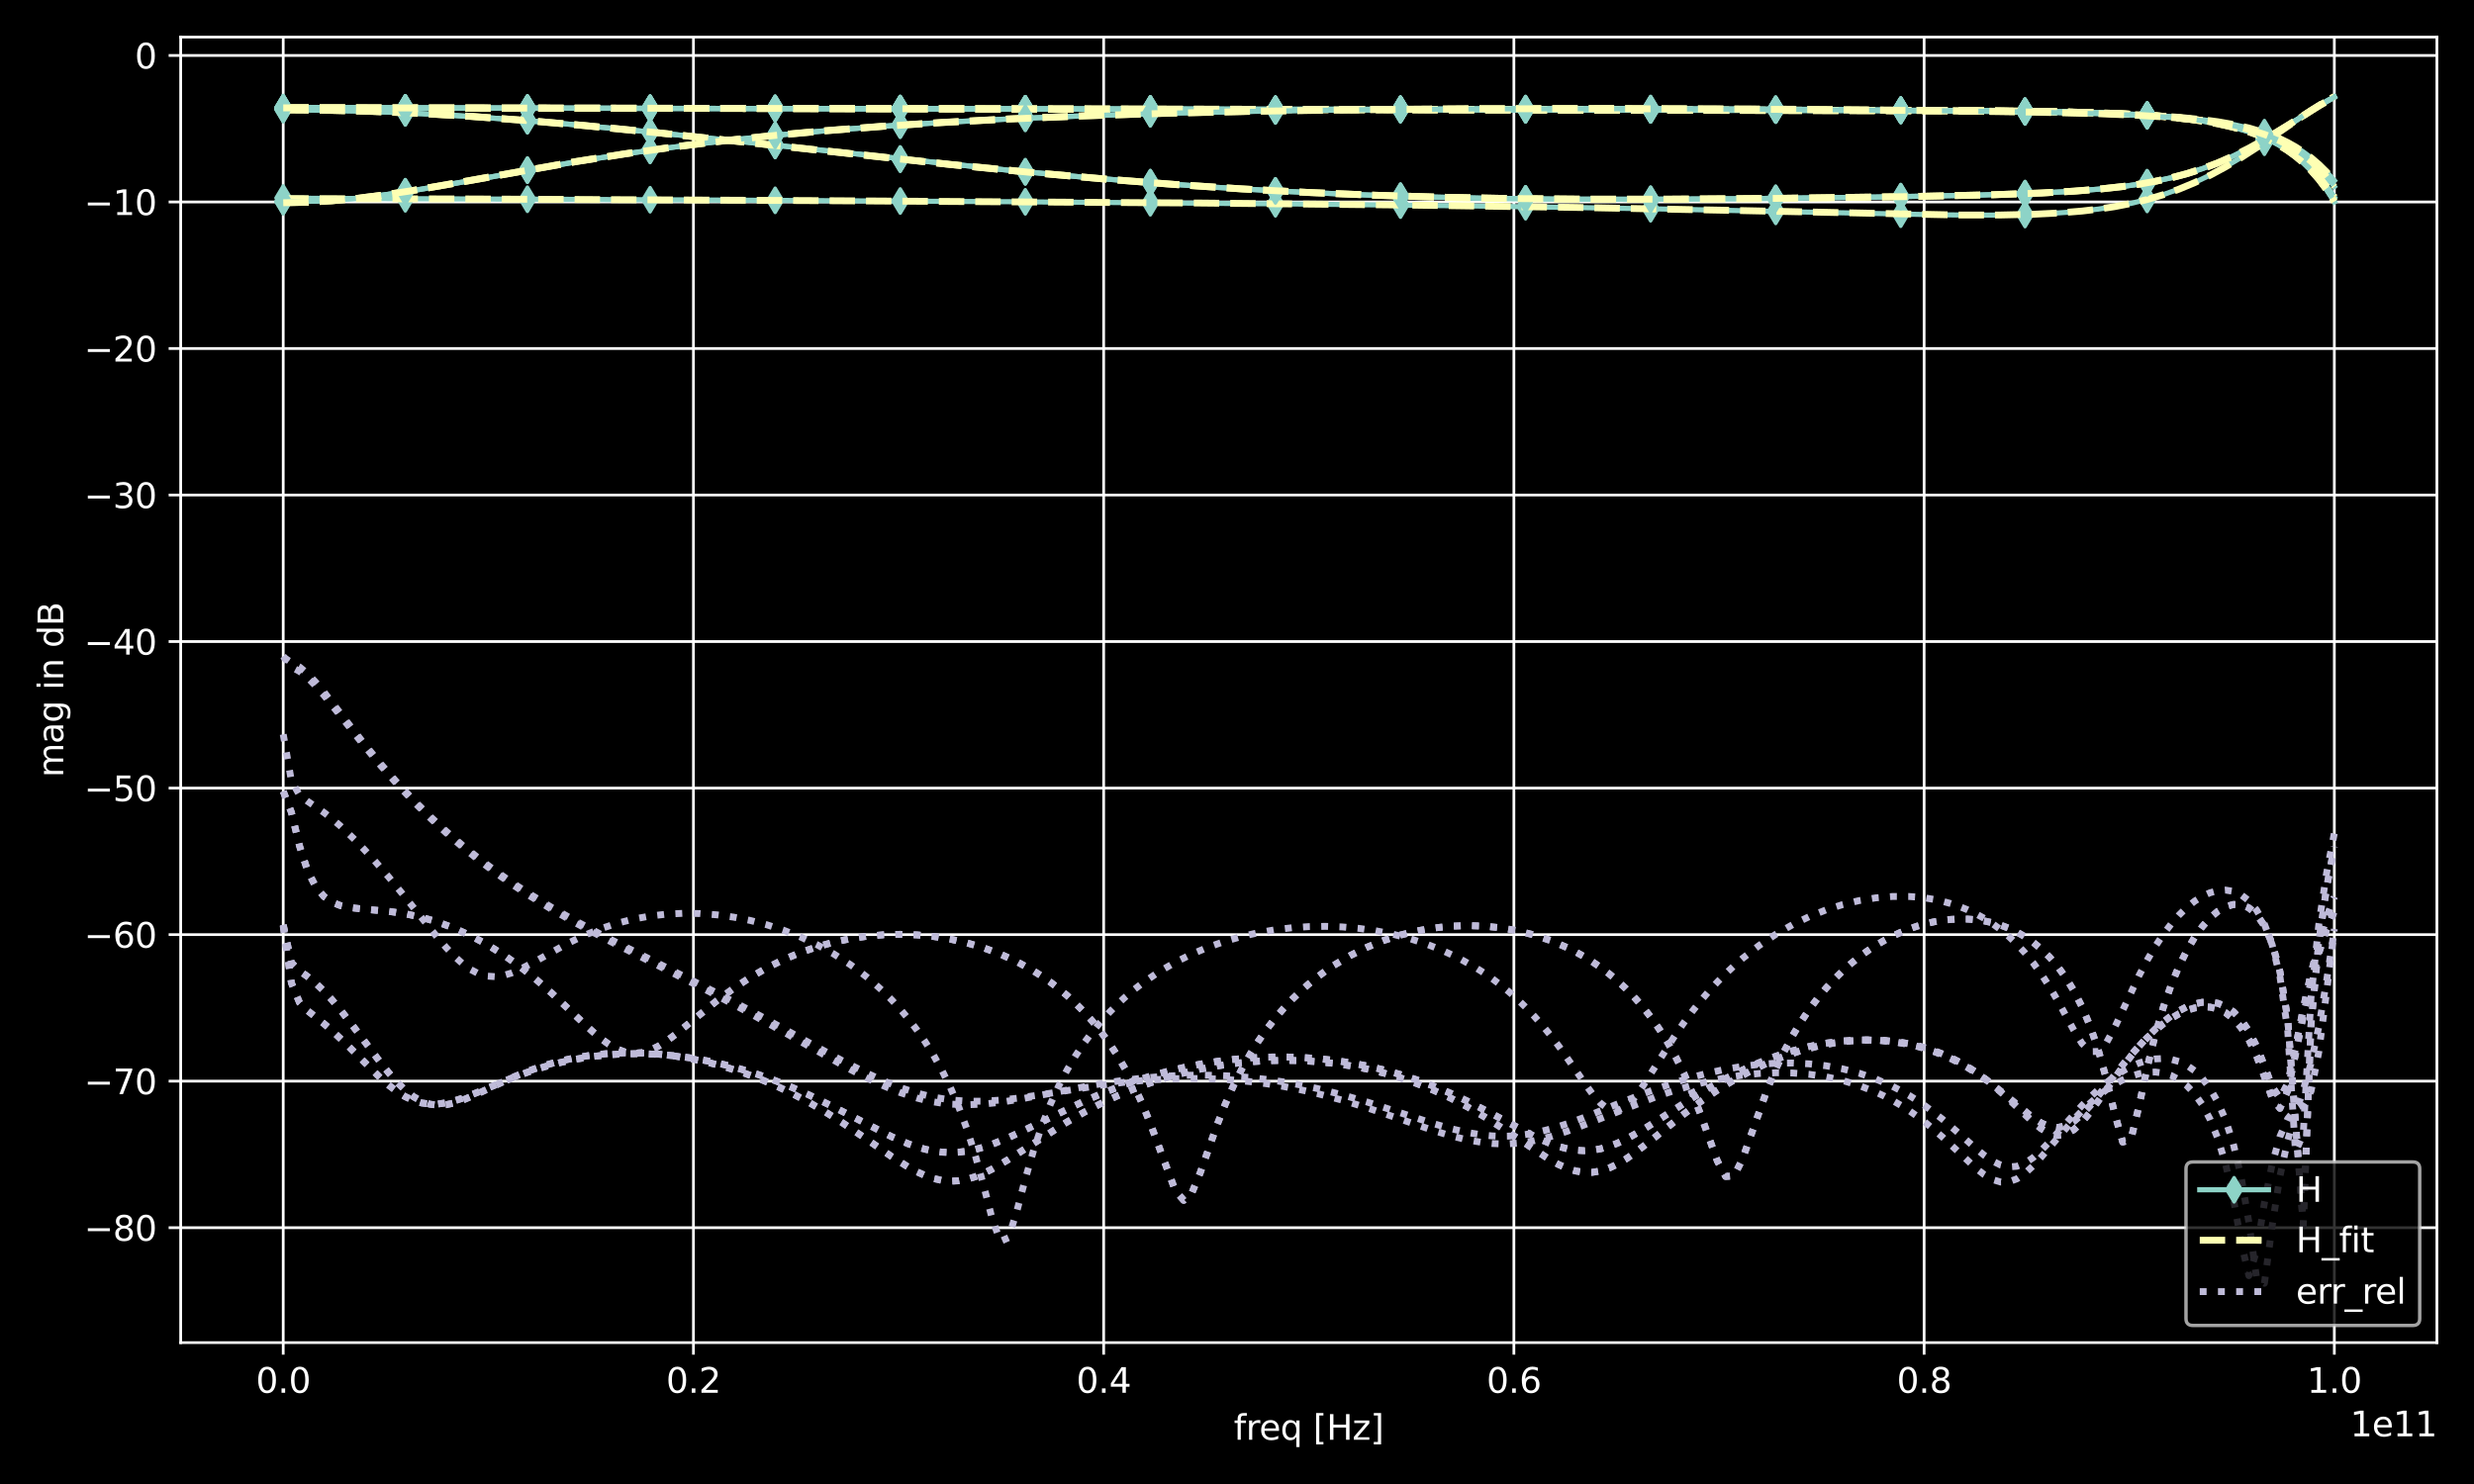 <?xml version="1.0" encoding="utf-8" standalone="no"?>
<!DOCTYPE svg PUBLIC "-//W3C//DTD SVG 1.1//EN"
  "http://www.w3.org/Graphics/SVG/1.1/DTD/svg11.dtd">
<svg xmlns:xlink="http://www.w3.org/1999/xlink" width="720pt" height="432pt" viewBox="0 0 720 432" xmlns="http://www.w3.org/2000/svg" version="1.1">
 <defs>
  <style type="text/css">*{stroke-linejoin: round; stroke-linecap: butt}</style>
 </defs>
 <g id="figure_1">
  <g id="patch_1">
   <path d="M 0 432 
L 720 432 
L 720 0 
L 0 0 
z
"/>
  </g>
  <g id="axes_1">
   <g id="patch_2">
    <path d="M 52.583 390.844 
L 709.2 390.844 
L 709.2 10.8 
L 52.583 10.8 
z
"/>
   </g>
   <g id="matplotlib.axis_1">
    <g id="xtick_1">
     <g id="line2d_1">
      <path d="M 82.423 390.844 
L 82.423 10.8 
" clip-path="url(#pf67e761123)" style="fill: none; stroke: #ffffff; stroke-width: 0.8; stroke-linecap: square"/>
     </g>
     <g id="line2d_2">
      <defs>
       <path id="mfb2a845213" d="M 0 0 
L 0 3.5 
" style="stroke: #ffffff; stroke-width: 0.8"/>
      </defs>
      <g>
       <use xlink:href="#mfb2a845213" x="82.423" y="390.844" style="fill: #ffffff; stroke: #ffffff; stroke-width: 0.8"/>
      </g>
     </g>
     <g id="text_1">
      <!-- 0.0 -->
      <g style="fill: #ffffff" transform="translate(74.472 405.442)scale(0.1 -0.1)">
       <defs>
        <path id="DejaVuSans-30" d="M 2034 4250 
Q 1547 4250 1301 3770 
Q 1056 3291 1056 2328 
Q 1056 1369 1301 889 
Q 1547 409 2034 409 
Q 2525 409 2770 889 
Q 3016 1369 3016 2328 
Q 3016 3291 2770 3770 
Q 2525 4250 2034 4250 
z
M 2034 4750 
Q 2819 4750 3233 4129 
Q 3647 3509 3647 2328 
Q 3647 1150 3233 529 
Q 2819 -91 2034 -91 
Q 1250 -91 836 529 
Q 422 1150 422 2328 
Q 422 3509 836 4129 
Q 1250 4750 2034 4750 
z
" transform="scale(0.016)"/>
        <path id="DejaVuSans-2e" d="M 684 794 
L 1344 794 
L 1344 0 
L 684 0 
L 684 794 
z
" transform="scale(0.016)"/>
       </defs>
       <use xlink:href="#DejaVuSans-30"/>
       <use xlink:href="#DejaVuSans-2e" x="63.623"/>
       <use xlink:href="#DejaVuSans-30" x="95.41"/>
      </g>
     </g>
    </g>
    <g id="xtick_2">
     <g id="line2d_3">
      <path d="M 201.809 390.844 
L 201.809 10.8 
" clip-path="url(#pf67e761123)" style="fill: none; stroke: #ffffff; stroke-width: 0.8; stroke-linecap: square"/>
     </g>
     <g id="line2d_4">
      <g>
       <use xlink:href="#mfb2a845213" x="201.809" y="390.844" style="fill: #ffffff; stroke: #ffffff; stroke-width: 0.8"/>
      </g>
     </g>
     <g id="text_2">
      <!-- 0.2 -->
      <g style="fill: #ffffff" transform="translate(193.858 405.442)scale(0.1 -0.1)">
       <defs>
        <path id="DejaVuSans-32" d="M 1228 531 
L 3431 531 
L 3431 0 
L 469 0 
L 469 531 
Q 828 903 1448 1529 
Q 2069 2156 2228 2338 
Q 2531 2678 2651 2914 
Q 2772 3150 2772 3378 
Q 2772 3750 2511 3984 
Q 2250 4219 1831 4219 
Q 1534 4219 1204 4116 
Q 875 4013 500 3803 
L 500 4441 
Q 881 4594 1212 4672 
Q 1544 4750 1819 4750 
Q 2544 4750 2975 4387 
Q 3406 4025 3406 3419 
Q 3406 3131 3298 2873 
Q 3191 2616 2906 2266 
Q 2828 2175 2409 1742 
Q 1991 1309 1228 531 
z
" transform="scale(0.016)"/>
       </defs>
       <use xlink:href="#DejaVuSans-30"/>
       <use xlink:href="#DejaVuSans-2e" x="63.623"/>
       <use xlink:href="#DejaVuSans-32" x="95.41"/>
      </g>
     </g>
    </g>
    <g id="xtick_3">
     <g id="line2d_5">
      <path d="M 321.195 390.844 
L 321.195 10.8 
" clip-path="url(#pf67e761123)" style="fill: none; stroke: #ffffff; stroke-width: 0.8; stroke-linecap: square"/>
     </g>
     <g id="line2d_6">
      <g>
       <use xlink:href="#mfb2a845213" x="321.195" y="390.844" style="fill: #ffffff; stroke: #ffffff; stroke-width: 0.8"/>
      </g>
     </g>
     <g id="text_3">
      <!-- 0.4 -->
      <g style="fill: #ffffff" transform="translate(313.244 405.442)scale(0.1 -0.1)">
       <defs>
        <path id="DejaVuSans-34" d="M 2419 4116 
L 825 1625 
L 2419 1625 
L 2419 4116 
z
M 2253 4666 
L 3047 4666 
L 3047 1625 
L 3713 1625 
L 3713 1100 
L 3047 1100 
L 3047 0 
L 2419 0 
L 2419 1100 
L 313 1100 
L 313 1709 
L 2253 4666 
z
" transform="scale(0.016)"/>
       </defs>
       <use xlink:href="#DejaVuSans-30"/>
       <use xlink:href="#DejaVuSans-2e" x="63.623"/>
       <use xlink:href="#DejaVuSans-34" x="95.41"/>
      </g>
     </g>
    </g>
    <g id="xtick_4">
     <g id="line2d_7">
      <path d="M 440.581 390.844 
L 440.581 10.8 
" clip-path="url(#pf67e761123)" style="fill: none; stroke: #ffffff; stroke-width: 0.8; stroke-linecap: square"/>
     </g>
     <g id="line2d_8">
      <g>
       <use xlink:href="#mfb2a845213" x="440.581" y="390.844" style="fill: #ffffff; stroke: #ffffff; stroke-width: 0.8"/>
      </g>
     </g>
     <g id="text_4">
      <!-- 0.6 -->
      <g style="fill: #ffffff" transform="translate(432.63 405.442)scale(0.1 -0.1)">
       <defs>
        <path id="DejaVuSans-36" d="M 2113 2584 
Q 1688 2584 1439 2293 
Q 1191 2003 1191 1497 
Q 1191 994 1439 701 
Q 1688 409 2113 409 
Q 2538 409 2786 701 
Q 3034 994 3034 1497 
Q 3034 2003 2786 2293 
Q 2538 2584 2113 2584 
z
M 3366 4563 
L 3366 3988 
Q 3128 4100 2886 4159 
Q 2644 4219 2406 4219 
Q 1781 4219 1451 3797 
Q 1122 3375 1075 2522 
Q 1259 2794 1537 2939 
Q 1816 3084 2150 3084 
Q 2853 3084 3261 2657 
Q 3669 2231 3669 1497 
Q 3669 778 3244 343 
Q 2819 -91 2113 -91 
Q 1303 -91 875 529 
Q 447 1150 447 2328 
Q 447 3434 972 4092 
Q 1497 4750 2381 4750 
Q 2619 4750 2861 4703 
Q 3103 4656 3366 4563 
z
" transform="scale(0.016)"/>
       </defs>
       <use xlink:href="#DejaVuSans-30"/>
       <use xlink:href="#DejaVuSans-2e" x="63.623"/>
       <use xlink:href="#DejaVuSans-36" x="95.41"/>
      </g>
     </g>
    </g>
    <g id="xtick_5">
     <g id="line2d_9">
      <path d="M 559.968 390.844 
L 559.968 10.8 
" clip-path="url(#pf67e761123)" style="fill: none; stroke: #ffffff; stroke-width: 0.8; stroke-linecap: square"/>
     </g>
     <g id="line2d_10">
      <g>
       <use xlink:href="#mfb2a845213" x="559.968" y="390.844" style="fill: #ffffff; stroke: #ffffff; stroke-width: 0.8"/>
      </g>
     </g>
     <g id="text_5">
      <!-- 0.8 -->
      <g style="fill: #ffffff" transform="translate(552.016 405.442)scale(0.1 -0.1)">
       <defs>
        <path id="DejaVuSans-38" d="M 2034 2216 
Q 1584 2216 1326 1975 
Q 1069 1734 1069 1313 
Q 1069 891 1326 650 
Q 1584 409 2034 409 
Q 2484 409 2743 651 
Q 3003 894 3003 1313 
Q 3003 1734 2745 1975 
Q 2488 2216 2034 2216 
z
M 1403 2484 
Q 997 2584 770 2862 
Q 544 3141 544 3541 
Q 544 4100 942 4425 
Q 1341 4750 2034 4750 
Q 2731 4750 3128 4425 
Q 3525 4100 3525 3541 
Q 3525 3141 3298 2862 
Q 3072 2584 2669 2484 
Q 3125 2378 3379 2068 
Q 3634 1759 3634 1313 
Q 3634 634 3220 271 
Q 2806 -91 2034 -91 
Q 1263 -91 848 271 
Q 434 634 434 1313 
Q 434 1759 690 2068 
Q 947 2378 1403 2484 
z
M 1172 3481 
Q 1172 3119 1398 2916 
Q 1625 2713 2034 2713 
Q 2441 2713 2670 2916 
Q 2900 3119 2900 3481 
Q 2900 3844 2670 4047 
Q 2441 4250 2034 4250 
Q 1625 4250 1398 4047 
Q 1172 3844 1172 3481 
z
" transform="scale(0.016)"/>
       </defs>
       <use xlink:href="#DejaVuSans-30"/>
       <use xlink:href="#DejaVuSans-2e" x="63.623"/>
       <use xlink:href="#DejaVuSans-38" x="95.41"/>
      </g>
     </g>
    </g>
    <g id="xtick_6">
     <g id="line2d_11">
      <path d="M 679.354 390.844 
L 679.354 10.8 
" clip-path="url(#pf67e761123)" style="fill: none; stroke: #ffffff; stroke-width: 0.8; stroke-linecap: square"/>
     </g>
     <g id="line2d_12">
      <g>
       <use xlink:href="#mfb2a845213" x="679.354" y="390.844" style="fill: #ffffff; stroke: #ffffff; stroke-width: 0.8"/>
      </g>
     </g>
     <g id="text_6">
      <!-- 1.0 -->
      <g style="fill: #ffffff" transform="translate(671.402 405.442)scale(0.1 -0.1)">
       <defs>
        <path id="DejaVuSans-31" d="M 794 531 
L 1825 531 
L 1825 4091 
L 703 3866 
L 703 4441 
L 1819 4666 
L 2450 4666 
L 2450 531 
L 3481 531 
L 3481 0 
L 794 0 
L 794 531 
z
" transform="scale(0.016)"/>
       </defs>
       <use xlink:href="#DejaVuSans-31"/>
       <use xlink:href="#DejaVuSans-2e" x="63.623"/>
       <use xlink:href="#DejaVuSans-30" x="95.41"/>
      </g>
     </g>
    </g>
    <g id="text_7">
     <!-- freq [Hz] -->
     <g style="fill: #ffffff" transform="translate(359.062 419.12)scale(0.1 -0.1)">
      <defs>
       <path id="DejaVuSans-66" d="M 2375 4863 
L 2375 4384 
L 1825 4384 
Q 1516 4384 1395 4259 
Q 1275 4134 1275 3809 
L 1275 3500 
L 2222 3500 
L 2222 3053 
L 1275 3053 
L 1275 0 
L 697 0 
L 697 3053 
L 147 3053 
L 147 3500 
L 697 3500 
L 697 3744 
Q 697 4328 969 4595 
Q 1241 4863 1831 4863 
L 2375 4863 
z
" transform="scale(0.016)"/>
       <path id="DejaVuSans-72" d="M 2631 2963 
Q 2534 3019 2420 3045 
Q 2306 3072 2169 3072 
Q 1681 3072 1420 2755 
Q 1159 2438 1159 1844 
L 1159 0 
L 581 0 
L 581 3500 
L 1159 3500 
L 1159 2956 
Q 1341 3275 1631 3429 
Q 1922 3584 2338 3584 
Q 2397 3584 2469 3576 
Q 2541 3569 2628 3553 
L 2631 2963 
z
" transform="scale(0.016)"/>
       <path id="DejaVuSans-65" d="M 3597 1894 
L 3597 1613 
L 953 1613 
Q 991 1019 1311 708 
Q 1631 397 2203 397 
Q 2534 397 2845 478 
Q 3156 559 3463 722 
L 3463 178 
Q 3153 47 2828 -22 
Q 2503 -91 2169 -91 
Q 1331 -91 842 396 
Q 353 884 353 1716 
Q 353 2575 817 3079 
Q 1281 3584 2069 3584 
Q 2775 3584 3186 3129 
Q 3597 2675 3597 1894 
z
M 3022 2063 
Q 3016 2534 2758 2815 
Q 2500 3097 2075 3097 
Q 1594 3097 1305 2825 
Q 1016 2553 972 2059 
L 3022 2063 
z
" transform="scale(0.016)"/>
       <path id="DejaVuSans-71" d="M 947 1747 
Q 947 1113 1208 752 
Q 1469 391 1925 391 
Q 2381 391 2643 752 
Q 2906 1113 2906 1747 
Q 2906 2381 2643 2742 
Q 2381 3103 1925 3103 
Q 1469 3103 1208 2742 
Q 947 2381 947 1747 
z
M 2906 525 
Q 2725 213 2448 61 
Q 2172 -91 1784 -91 
Q 1150 -91 751 415 
Q 353 922 353 1747 
Q 353 2572 751 3078 
Q 1150 3584 1784 3584 
Q 2172 3584 2448 3432 
Q 2725 3281 2906 2969 
L 2906 3500 
L 3481 3500 
L 3481 -1331 
L 2906 -1331 
L 2906 525 
z
" transform="scale(0.016)"/>
       <path id="DejaVuSans-20" transform="scale(0.016)"/>
       <path id="DejaVuSans-5b" d="M 550 4863 
L 1875 4863 
L 1875 4416 
L 1125 4416 
L 1125 -397 
L 1875 -397 
L 1875 -844 
L 550 -844 
L 550 4863 
z
" transform="scale(0.016)"/>
       <path id="DejaVuSans-48" d="M 628 4666 
L 1259 4666 
L 1259 2753 
L 3553 2753 
L 3553 4666 
L 4184 4666 
L 4184 0 
L 3553 0 
L 3553 2222 
L 1259 2222 
L 1259 0 
L 628 0 
L 628 4666 
z
" transform="scale(0.016)"/>
       <path id="DejaVuSans-7a" d="M 353 3500 
L 3084 3500 
L 3084 2975 
L 922 459 
L 3084 459 
L 3084 0 
L 275 0 
L 275 525 
L 2438 3041 
L 353 3041 
L 353 3500 
z
" transform="scale(0.016)"/>
       <path id="DejaVuSans-5d" d="M 1947 4863 
L 1947 -844 
L 622 -844 
L 622 -397 
L 1369 -397 
L 1369 4416 
L 622 4416 
L 622 4863 
L 1947 4863 
z
" transform="scale(0.016)"/>
      </defs>
      <use xlink:href="#DejaVuSans-66"/>
      <use xlink:href="#DejaVuSans-72" x="35.205"/>
      <use xlink:href="#DejaVuSans-65" x="74.068"/>
      <use xlink:href="#DejaVuSans-71" x="135.592"/>
      <use xlink:href="#DejaVuSans-20" x="199.068"/>
      <use xlink:href="#DejaVuSans-5b" x="230.855"/>
      <use xlink:href="#DejaVuSans-48" x="269.869"/>
      <use xlink:href="#DejaVuSans-7a" x="345.064"/>
      <use xlink:href="#DejaVuSans-5d" x="397.555"/>
     </g>
    </g>
    <g id="text_8">
     <!-- 1e11 -->
     <g style="fill: #ffffff" transform="translate(683.959 418.12)scale(0.1 -0.1)">
      <use xlink:href="#DejaVuSans-31"/>
      <use xlink:href="#DejaVuSans-65" x="63.623"/>
      <use xlink:href="#DejaVuSans-31" x="125.146"/>
      <use xlink:href="#DejaVuSans-31" x="188.77"/>
     </g>
    </g>
   </g>
   <g id="matplotlib.axis_2">
    <g id="ytick_1">
     <g id="line2d_13">
      <path d="M 52.583 357.383 
L 709.2 357.383 
" clip-path="url(#pf67e761123)" style="fill: none; stroke: #ffffff; stroke-width: 0.8; stroke-linecap: square"/>
     </g>
     <g id="line2d_14">
      <defs>
       <path id="m19a73be898" d="M 0 0 
L -3.5 0 
" style="stroke: #ffffff; stroke-width: 0.8"/>
      </defs>
      <g>
       <use xlink:href="#m19a73be898" x="52.583" y="357.383" style="fill: #ffffff; stroke: #ffffff; stroke-width: 0.8"/>
      </g>
     </g>
     <g id="text_9">
      <!-- −80 -->
      <g style="fill: #ffffff" transform="translate(24.478 361.182)scale(0.1 -0.1)">
       <defs>
        <path id="DejaVuSans-2212" d="M 678 2272 
L 4684 2272 
L 4684 1741 
L 678 1741 
L 678 2272 
z
" transform="scale(0.016)"/>
       </defs>
       <use xlink:href="#DejaVuSans-2212"/>
       <use xlink:href="#DejaVuSans-38" x="83.789"/>
       <use xlink:href="#DejaVuSans-30" x="147.412"/>
      </g>
     </g>
    </g>
    <g id="ytick_2">
     <g id="line2d_15">
      <path d="M 52.583 314.728 
L 709.2 314.728 
" clip-path="url(#pf67e761123)" style="fill: none; stroke: #ffffff; stroke-width: 0.8; stroke-linecap: square"/>
     </g>
     <g id="line2d_16">
      <g>
       <use xlink:href="#m19a73be898" x="52.583" y="314.728" style="fill: #ffffff; stroke: #ffffff; stroke-width: 0.8"/>
      </g>
     </g>
     <g id="text_10">
      <!-- −70 -->
      <g style="fill: #ffffff" transform="translate(24.478 318.527)scale(0.1 -0.1)">
       <defs>
        <path id="DejaVuSans-37" d="M 525 4666 
L 3525 4666 
L 3525 4397 
L 1831 0 
L 1172 0 
L 2766 4134 
L 525 4134 
L 525 4666 
z
" transform="scale(0.016)"/>
       </defs>
       <use xlink:href="#DejaVuSans-2212"/>
       <use xlink:href="#DejaVuSans-37" x="83.789"/>
       <use xlink:href="#DejaVuSans-30" x="147.412"/>
      </g>
     </g>
    </g>
    <g id="ytick_3">
     <g id="line2d_17">
      <path d="M 52.583 272.072 
L 709.2 272.072 
" clip-path="url(#pf67e761123)" style="fill: none; stroke: #ffffff; stroke-width: 0.8; stroke-linecap: square"/>
     </g>
     <g id="line2d_18">
      <g>
       <use xlink:href="#m19a73be898" x="52.583" y="272.072" style="fill: #ffffff; stroke: #ffffff; stroke-width: 0.8"/>
      </g>
     </g>
     <g id="text_11">
      <!-- −60 -->
      <g style="fill: #ffffff" transform="translate(24.478 275.872)scale(0.1 -0.1)">
       <use xlink:href="#DejaVuSans-2212"/>
       <use xlink:href="#DejaVuSans-36" x="83.789"/>
       <use xlink:href="#DejaVuSans-30" x="147.412"/>
      </g>
     </g>
    </g>
    <g id="ytick_4">
     <g id="line2d_19">
      <path d="M 52.583 229.417 
L 709.2 229.417 
" clip-path="url(#pf67e761123)" style="fill: none; stroke: #ffffff; stroke-width: 0.8; stroke-linecap: square"/>
     </g>
     <g id="line2d_20">
      <g>
       <use xlink:href="#m19a73be898" x="52.583" y="229.417" style="fill: #ffffff; stroke: #ffffff; stroke-width: 0.8"/>
      </g>
     </g>
     <g id="text_12">
      <!-- −50 -->
      <g style="fill: #ffffff" transform="translate(24.478 233.216)scale(0.1 -0.1)">
       <defs>
        <path id="DejaVuSans-35" d="M 691 4666 
L 3169 4666 
L 3169 4134 
L 1269 4134 
L 1269 2991 
Q 1406 3038 1543 3061 
Q 1681 3084 1819 3084 
Q 2600 3084 3056 2656 
Q 3513 2228 3513 1497 
Q 3513 744 3044 326 
Q 2575 -91 1722 -91 
Q 1428 -91 1123 -41 
Q 819 9 494 109 
L 494 744 
Q 775 591 1075 516 
Q 1375 441 1709 441 
Q 2250 441 2565 725 
Q 2881 1009 2881 1497 
Q 2881 1984 2565 2268 
Q 2250 2553 1709 2553 
Q 1456 2553 1204 2497 
Q 953 2441 691 2322 
L 691 4666 
z
" transform="scale(0.016)"/>
       </defs>
       <use xlink:href="#DejaVuSans-2212"/>
       <use xlink:href="#DejaVuSans-35" x="83.789"/>
       <use xlink:href="#DejaVuSans-30" x="147.412"/>
      </g>
     </g>
    </g>
    <g id="ytick_5">
     <g id="line2d_21">
      <path d="M 52.583 186.762 
L 709.2 186.762 
" clip-path="url(#pf67e761123)" style="fill: none; stroke: #ffffff; stroke-width: 0.8; stroke-linecap: square"/>
     </g>
     <g id="line2d_22">
      <g>
       <use xlink:href="#m19a73be898" x="52.583" y="186.762" style="fill: #ffffff; stroke: #ffffff; stroke-width: 0.8"/>
      </g>
     </g>
     <g id="text_13">
      <!-- −40 -->
      <g style="fill: #ffffff" transform="translate(24.478 190.561)scale(0.1 -0.1)">
       <use xlink:href="#DejaVuSans-2212"/>
       <use xlink:href="#DejaVuSans-34" x="83.789"/>
       <use xlink:href="#DejaVuSans-30" x="147.412"/>
      </g>
     </g>
    </g>
    <g id="ytick_6">
     <g id="line2d_23">
      <path d="M 52.583 144.106 
L 709.2 144.106 
" clip-path="url(#pf67e761123)" style="fill: none; stroke: #ffffff; stroke-width: 0.8; stroke-linecap: square"/>
     </g>
     <g id="line2d_24">
      <g>
       <use xlink:href="#m19a73be898" x="52.583" y="144.106" style="fill: #ffffff; stroke: #ffffff; stroke-width: 0.8"/>
      </g>
     </g>
     <g id="text_14">
      <!-- −30 -->
      <g style="fill: #ffffff" transform="translate(24.478 147.906)scale(0.1 -0.1)">
       <defs>
        <path id="DejaVuSans-33" d="M 2597 2516 
Q 3050 2419 3304 2112 
Q 3559 1806 3559 1356 
Q 3559 666 3084 287 
Q 2609 -91 1734 -91 
Q 1441 -91 1130 -33 
Q 819 25 488 141 
L 488 750 
Q 750 597 1062 519 
Q 1375 441 1716 441 
Q 2309 441 2620 675 
Q 2931 909 2931 1356 
Q 2931 1769 2642 2001 
Q 2353 2234 1838 2234 
L 1294 2234 
L 1294 2753 
L 1863 2753 
Q 2328 2753 2575 2939 
Q 2822 3125 2822 3475 
Q 2822 3834 2567 4026 
Q 2313 4219 1838 4219 
Q 1578 4219 1281 4162 
Q 984 4106 628 3988 
L 628 4550 
Q 988 4650 1302 4700 
Q 1616 4750 1894 4750 
Q 2613 4750 3031 4423 
Q 3450 4097 3450 3541 
Q 3450 3153 3228 2886 
Q 3006 2619 2597 2516 
z
" transform="scale(0.016)"/>
       </defs>
       <use xlink:href="#DejaVuSans-2212"/>
       <use xlink:href="#DejaVuSans-33" x="83.789"/>
       <use xlink:href="#DejaVuSans-30" x="147.412"/>
      </g>
     </g>
    </g>
    <g id="ytick_7">
     <g id="line2d_25">
      <path d="M 52.583 101.451 
L 709.2 101.451 
" clip-path="url(#pf67e761123)" style="fill: none; stroke: #ffffff; stroke-width: 0.8; stroke-linecap: square"/>
     </g>
     <g id="line2d_26">
      <g>
       <use xlink:href="#m19a73be898" x="52.583" y="101.451" style="fill: #ffffff; stroke: #ffffff; stroke-width: 0.8"/>
      </g>
     </g>
     <g id="text_15">
      <!-- −20 -->
      <g style="fill: #ffffff" transform="translate(24.478 105.25)scale(0.1 -0.1)">
       <use xlink:href="#DejaVuSans-2212"/>
       <use xlink:href="#DejaVuSans-32" x="83.789"/>
       <use xlink:href="#DejaVuSans-30" x="147.412"/>
      </g>
     </g>
    </g>
    <g id="ytick_8">
     <g id="line2d_27">
      <path d="M 52.583 58.796 
L 709.2 58.796 
" clip-path="url(#pf67e761123)" style="fill: none; stroke: #ffffff; stroke-width: 0.8; stroke-linecap: square"/>
     </g>
     <g id="line2d_28">
      <g>
       <use xlink:href="#m19a73be898" x="52.583" y="58.796" style="fill: #ffffff; stroke: #ffffff; stroke-width: 0.8"/>
      </g>
     </g>
     <g id="text_16">
      <!-- −10 -->
      <g style="fill: #ffffff" transform="translate(24.478 62.595)scale(0.1 -0.1)">
       <use xlink:href="#DejaVuSans-2212"/>
       <use xlink:href="#DejaVuSans-31" x="83.789"/>
       <use xlink:href="#DejaVuSans-30" x="147.412"/>
      </g>
     </g>
    </g>
    <g id="ytick_9">
     <g id="line2d_29">
      <path d="M 52.583 16.14 
L 709.2 16.14 
" clip-path="url(#pf67e761123)" style="fill: none; stroke: #ffffff; stroke-width: 0.8; stroke-linecap: square"/>
     </g>
     <g id="line2d_30">
      <g>
       <use xlink:href="#m19a73be898" x="52.583" y="16.14" style="fill: #ffffff; stroke: #ffffff; stroke-width: 0.8"/>
      </g>
     </g>
     <g id="text_17">
      <!-- 0 -->
      <g style="fill: #ffffff" transform="translate(39.22 19.94)scale(0.1 -0.1)">
       <use xlink:href="#DejaVuSans-30"/>
      </g>
     </g>
    </g>
    <g id="text_18">
     <!-- mag in dB -->
     <g style="fill: #ffffff" transform="translate(18.398 226.271)rotate(-90)scale(0.1 -0.1)">
      <defs>
       <path id="DejaVuSans-6d" d="M 3328 2828 
Q 3544 3216 3844 3400 
Q 4144 3584 4550 3584 
Q 5097 3584 5394 3201 
Q 5691 2819 5691 2113 
L 5691 0 
L 5113 0 
L 5113 2094 
Q 5113 2597 4934 2840 
Q 4756 3084 4391 3084 
Q 3944 3084 3684 2787 
Q 3425 2491 3425 1978 
L 3425 0 
L 2847 0 
L 2847 2094 
Q 2847 2600 2669 2842 
Q 2491 3084 2119 3084 
Q 1678 3084 1418 2786 
Q 1159 2488 1159 1978 
L 1159 0 
L 581 0 
L 581 3500 
L 1159 3500 
L 1159 2956 
Q 1356 3278 1631 3431 
Q 1906 3584 2284 3584 
Q 2666 3584 2933 3390 
Q 3200 3197 3328 2828 
z
" transform="scale(0.016)"/>
       <path id="DejaVuSans-61" d="M 2194 1759 
Q 1497 1759 1228 1600 
Q 959 1441 959 1056 
Q 959 750 1161 570 
Q 1363 391 1709 391 
Q 2188 391 2477 730 
Q 2766 1069 2766 1631 
L 2766 1759 
L 2194 1759 
z
M 3341 1997 
L 3341 0 
L 2766 0 
L 2766 531 
Q 2569 213 2275 61 
Q 1981 -91 1556 -91 
Q 1019 -91 701 211 
Q 384 513 384 1019 
Q 384 1609 779 1909 
Q 1175 2209 1959 2209 
L 2766 2209 
L 2766 2266 
Q 2766 2663 2505 2880 
Q 2244 3097 1772 3097 
Q 1472 3097 1187 3025 
Q 903 2953 641 2809 
L 641 3341 
Q 956 3463 1253 3523 
Q 1550 3584 1831 3584 
Q 2591 3584 2966 3190 
Q 3341 2797 3341 1997 
z
" transform="scale(0.016)"/>
       <path id="DejaVuSans-67" d="M 2906 1791 
Q 2906 2416 2648 2759 
Q 2391 3103 1925 3103 
Q 1463 3103 1205 2759 
Q 947 2416 947 1791 
Q 947 1169 1205 825 
Q 1463 481 1925 481 
Q 2391 481 2648 825 
Q 2906 1169 2906 1791 
z
M 3481 434 
Q 3481 -459 3084 -895 
Q 2688 -1331 1869 -1331 
Q 1566 -1331 1297 -1286 
Q 1028 -1241 775 -1147 
L 775 -588 
Q 1028 -725 1275 -790 
Q 1522 -856 1778 -856 
Q 2344 -856 2625 -561 
Q 2906 -266 2906 331 
L 2906 616 
Q 2728 306 2450 153 
Q 2172 0 1784 0 
Q 1141 0 747 490 
Q 353 981 353 1791 
Q 353 2603 747 3093 
Q 1141 3584 1784 3584 
Q 2172 3584 2450 3431 
Q 2728 3278 2906 2969 
L 2906 3500 
L 3481 3500 
L 3481 434 
z
" transform="scale(0.016)"/>
       <path id="DejaVuSans-69" d="M 603 3500 
L 1178 3500 
L 1178 0 
L 603 0 
L 603 3500 
z
M 603 4863 
L 1178 4863 
L 1178 4134 
L 603 4134 
L 603 4863 
z
" transform="scale(0.016)"/>
       <path id="DejaVuSans-6e" d="M 3513 2113 
L 3513 0 
L 2938 0 
L 2938 2094 
Q 2938 2591 2744 2837 
Q 2550 3084 2163 3084 
Q 1697 3084 1428 2787 
Q 1159 2491 1159 1978 
L 1159 0 
L 581 0 
L 581 3500 
L 1159 3500 
L 1159 2956 
Q 1366 3272 1645 3428 
Q 1925 3584 2291 3584 
Q 2894 3584 3203 3211 
Q 3513 2838 3513 2113 
z
" transform="scale(0.016)"/>
       <path id="DejaVuSans-64" d="M 2906 2969 
L 2906 4863 
L 3481 4863 
L 3481 0 
L 2906 0 
L 2906 525 
Q 2725 213 2448 61 
Q 2172 -91 1784 -91 
Q 1150 -91 751 415 
Q 353 922 353 1747 
Q 353 2572 751 3078 
Q 1150 3584 1784 3584 
Q 2172 3584 2448 3432 
Q 2725 3281 2906 2969 
z
M 947 1747 
Q 947 1113 1208 752 
Q 1469 391 1925 391 
Q 2381 391 2643 752 
Q 2906 1113 2906 1747 
Q 2906 2381 2643 2742 
Q 2381 3103 1925 3103 
Q 1469 3103 1208 2742 
Q 947 2381 947 1747 
z
" transform="scale(0.016)"/>
       <path id="DejaVuSans-42" d="M 1259 2228 
L 1259 519 
L 2272 519 
Q 2781 519 3026 730 
Q 3272 941 3272 1375 
Q 3272 1813 3026 2020 
Q 2781 2228 2272 2228 
L 1259 2228 
z
M 1259 4147 
L 1259 2741 
L 2194 2741 
Q 2656 2741 2882 2914 
Q 3109 3088 3109 3444 
Q 3109 3797 2882 3972 
Q 2656 4147 2194 4147 
L 1259 4147 
z
M 628 4666 
L 2241 4666 
Q 2963 4666 3353 4366 
Q 3744 4066 3744 3513 
Q 3744 3084 3544 2831 
Q 3344 2578 2956 2516 
Q 3422 2416 3680 2098 
Q 3938 1781 3938 1306 
Q 3938 681 3513 340 
Q 3088 0 2303 0 
L 628 0 
L 628 4666 
z
" transform="scale(0.016)"/>
      </defs>
      <use xlink:href="#DejaVuSans-6d"/>
      <use xlink:href="#DejaVuSans-61" x="97.412"/>
      <use xlink:href="#DejaVuSans-67" x="158.691"/>
      <use xlink:href="#DejaVuSans-20" x="222.168"/>
      <use xlink:href="#DejaVuSans-69" x="253.955"/>
      <use xlink:href="#DejaVuSans-6e" x="281.738"/>
      <use xlink:href="#DejaVuSans-20" x="345.117"/>
      <use xlink:href="#DejaVuSans-64" x="376.904"/>
      <use xlink:href="#DejaVuSans-42" x="440.381"/>
     </g>
    </g>
   </g>
   <g id="line2d_31">
    <path d="M 82.429 58.676 
L 89.535 58.622 
L 96.642 58.308 
L 103.748 57.708 
L 110.854 56.86 
L 120.329 55.448 
L 132.173 53.406 
L 170.073 46.657 
L 184.343 44.433 
L 198.902 42.421 
L 213.461 40.665 
L 228.02 39.147 
L 242.58 37.842 
L 259.565 36.555 
L 276.551 35.487 
L 295.963 34.491 
L 317.802 33.608 
L 342.067 32.868 
L 368.759 32.287 
L 397.877 31.876 
L 431.848 31.625 
L 470.673 31.569 
L 516.777 31.743 
L 565.307 32.153 
L 596.448 32.611 
L 613.029 33.037 
L 624.873 33.54 
L 634.132 34.162 
L 640.915 34.84 
L 645.438 35.449 
L 649.96 36.237 
L 654.482 37.263 
L 659.004 38.613 
L 661.265 39.443 
L 663.526 40.398 
L 665.787 41.498 
L 668.048 42.766 
L 670.309 44.226 
L 672.571 45.905 
L 674.832 47.834 
L 677.093 50.043 
L 679.354 52.566 
L 679.354 52.566 
" clip-path="url(#pf67e761123)" style="fill: none; stroke: #8dd3c7; stroke-width: 1.5; stroke-linecap: square"/>
    <defs>
     <path id="mf021a1f644" d="M 0 3.536 
L 2.121 0 
L 0 -3.536 
L -2.121 0 
z
" style="stroke: #8dd3c7; stroke-linejoin: miter"/>
    </defs>
    <g clip-path="url(#pf67e761123)">
     <use xlink:href="#mf021a1f644" x="82.429" y="58.676" style="fill: #8dd3c7; stroke: #8dd3c7; stroke-linejoin: miter"/>
     <use xlink:href="#mf021a1f644" x="117.96" y="55.825" style="fill: #8dd3c7; stroke: #8dd3c7; stroke-linejoin: miter"/>
     <use xlink:href="#mf021a1f644" x="153.492" y="49.518" style="fill: #8dd3c7; stroke: #8dd3c7; stroke-linejoin: miter"/>
     <use xlink:href="#mf021a1f644" x="189.196" y="43.733" style="fill: #8dd3c7; stroke: #8dd3c7; stroke-linejoin: miter"/>
     <use xlink:href="#mf021a1f644" x="225.594" y="39.384" style="fill: #8dd3c7; stroke: #8dd3c7; stroke-linejoin: miter"/>
     <use xlink:href="#mf021a1f644" x="261.992" y="36.39" style="fill: #8dd3c7; stroke: #8dd3c7; stroke-linejoin: miter"/>
     <use xlink:href="#mf021a1f644" x="298.39" y="34.381" style="fill: #8dd3c7; stroke: #8dd3c7; stroke-linejoin: miter"/>
     <use xlink:href="#mf021a1f644" x="334.787" y="33.067" style="fill: #8dd3c7; stroke: #8dd3c7; stroke-linejoin: miter"/>
     <use xlink:href="#mf021a1f644" x="371.185" y="32.245" style="fill: #8dd3c7; stroke: #8dd3c7; stroke-linejoin: miter"/>
     <use xlink:href="#mf021a1f644" x="407.583" y="31.781" style="fill: #8dd3c7; stroke: #8dd3c7; stroke-linejoin: miter"/>
     <use xlink:href="#mf021a1f644" x="443.981" y="31.584" style="fill: #8dd3c7; stroke: #8dd3c7; stroke-linejoin: miter"/>
     <use xlink:href="#mf021a1f644" x="480.379" y="31.587" style="fill: #8dd3c7; stroke: #8dd3c7; stroke-linejoin: miter"/>
     <use xlink:href="#mf021a1f644" x="516.777" y="31.743" style="fill: #8dd3c7; stroke: #8dd3c7; stroke-linejoin: miter"/>
     <use xlink:href="#mf021a1f644" x="553.175" y="32.027" style="fill: #8dd3c7; stroke: #8dd3c7; stroke-linejoin: miter"/>
     <use xlink:href="#mf021a1f644" x="589.341" y="32.48" style="fill: #8dd3c7; stroke: #8dd3c7; stroke-linejoin: miter"/>
     <use xlink:href="#mf021a1f644" x="624.873" y="33.54" style="fill: #8dd3c7; stroke: #8dd3c7; stroke-linejoin: miter"/>
     <use xlink:href="#mf021a1f644" x="659.004" y="38.613" style="fill: #8dd3c7; stroke: #8dd3c7; stroke-linejoin: miter"/>
    </g>
   </g>
   <g id="line2d_32">
    <path d="M 82.429 59.008 
L 89.535 58.862 
L 96.642 58.437 
L 103.748 57.757 
L 110.854 56.863 
L 120.329 55.419 
L 132.173 53.361 
L 167.704 47.009 
L 181.917 44.763 
L 196.476 42.717 
L 211.035 40.929 
L 225.594 39.381 
L 240.153 38.048 
L 257.139 36.732 
L 274.124 35.637 
L 293.537 34.613 
L 315.375 33.701 
L 339.641 32.932 
L 366.332 32.325 
L 395.451 31.893 
L 429.422 31.629 
L 468.246 31.57 
L 514.35 31.742 
L 565.307 32.159 
L 596.448 32.604 
L 613.029 33.026 
L 624.873 33.528 
L 634.132 34.152 
L 640.915 34.831 
L 645.438 35.442 
L 649.96 36.232 
L 654.482 37.26 
L 659.004 38.611 
L 661.265 39.442 
L 663.526 40.398 
L 665.787 41.499 
L 668.048 42.769 
L 670.309 44.231 
L 672.571 45.914 
L 674.832 47.848 
L 677.093 50.067 
L 679.354 52.602 
L 679.354 52.602 
" clip-path="url(#pf67e761123)" style="fill: none; stroke-dasharray: 7.4,3.2; stroke-dashoffset: 0; stroke: #feffb3; stroke-width: 2"/>
   </g>
   <g id="line2d_33">
    <path d="M 82.429 191.009 
L 84.798 194.18 
L 87.167 195.43 
L 89.535 197.31 
L 91.904 199.682 
L 94.273 202.385 
L 99.01 208.279 
L 106.117 217.244 
L 110.854 222.926 
L 115.592 228.284 
L 120.329 233.308 
L 125.067 238.009 
L 129.804 242.402 
L 134.542 246.504 
L 139.279 250.333 
L 144.017 253.908 
L 148.754 257.25 
L 153.492 260.384 
L 160.598 264.747 
L 167.704 268.786 
L 177.179 273.821 
L 191.623 281.131 
L 206.182 288.54 
L 215.888 293.684 
L 228.02 300.405 
L 247.433 311.31 
L 252.286 313.815 
L 257.139 316.094 
L 261.992 318.062 
L 266.845 319.638 
L 269.271 320.259 
L 271.698 320.763 
L 274.124 321.148 
L 276.551 321.414 
L 281.404 321.61 
L 286.257 321.404 
L 291.11 320.879 
L 295.963 320.124 
L 303.243 318.748 
L 317.802 315.923 
L 325.081 314.753 
L 332.361 313.849 
L 339.641 313.249 
L 344.494 313.031 
L 349.347 312.962 
L 354.2 313.047 
L 359.053 313.288 
L 363.906 313.686 
L 368.759 314.243 
L 373.612 314.959 
L 378.465 315.833 
L 383.318 316.862 
L 390.597 318.684 
L 397.877 320.804 
L 407.583 323.952 
L 417.289 327.123 
L 422.142 328.526 
L 426.995 329.671 
L 431.848 330.447 
L 434.275 330.667 
L 436.701 330.762 
L 439.128 330.727 
L 441.554 330.56 
L 443.981 330.263 
L 446.408 329.842 
L 451.261 328.663 
L 456.114 327.118 
L 460.967 325.321 
L 473.099 320.416 
L 480.379 317.588 
L 487.658 315.057 
L 492.511 313.586 
L 497.365 312.313 
L 502.218 311.255 
L 507.071 310.425 
L 511.924 309.838 
L 516.777 309.509 
L 521.63 309.452 
L 526.483 309.689 
L 531.336 310.241 
L 536.189 311.135 
L 541.042 312.405 
L 545.895 314.089 
L 550.748 316.231 
L 553.175 317.488 
L 555.601 318.877 
L 558.028 320.402 
L 560.454 322.066 
L 565.307 325.802 
L 570.16 329.994 
L 575.013 334.312 
L 577.44 336.297 
L 579.866 337.975 
L 582.235 339.147 
L 584.604 339.696 
L 586.973 339.514 
L 589.341 338.581 
L 591.71 336.978 
L 594.079 334.854 
L 596.448 332.383 
L 605.923 321.797 
L 608.291 319.393 
L 610.66 317.175 
L 613.029 315.161 
L 615.398 313.37 
L 617.766 311.813 
L 620.135 310.506 
L 622.504 309.464 
L 624.873 308.706 
L 627.241 308.254 
L 629.61 308.14 
L 631.871 308.382 
L 634.132 309.01 
L 636.393 310.081 
L 638.654 311.673 
L 640.915 313.887 
L 643.177 316.865 
L 645.438 320.813 
L 647.699 326.036 
L 649.96 333.015 
L 652.221 342.542 
L 654.482 355.811 
L 656.743 372.189 
L 659.004 373.569 
L 661.265 356.795 
L 663.526 342.383 
L 665.787 331.981 
L 668.048 324.144 
L 670.309 317.298 
L 672.571 309.493 
L 674.832 298.944 
L 677.093 285.536 
L 679.354 270.67 
L 679.354 270.67 
" clip-path="url(#pf67e761123)" style="fill: none; stroke-dasharray: 2,3.3; stroke-dashoffset: 0; stroke: #bfbbd9; stroke-width: 2"/>
   </g>
   <g id="line2d_34">
    <path d="M 82.429 31.355 
L 103.748 31.401 
L 577.44 32.252 
L 598.816 32.532 
L 613.029 32.915 
L 622.504 33.347 
L 629.61 33.83 
L 636.393 34.485 
L 640.915 35.074 
L 645.438 35.83 
L 649.96 36.808 
L 654.482 38.083 
L 659.004 39.76 
L 661.265 40.791 
L 663.526 41.979 
L 665.787 43.35 
L 668.048 44.934 
L 670.309 46.764 
L 672.571 48.88 
L 674.832 51.329 
L 677.093 54.16 
L 679.354 57.431 
L 679.354 57.431 
" clip-path="url(#pf67e761123)" style="fill: none; stroke: #8dd3c7; stroke-width: 1.5; stroke-linecap: square"/>
    <g clip-path="url(#pf67e761123)">
     <use xlink:href="#mf021a1f644" x="82.429" y="31.355" style="fill: #8dd3c7; stroke: #8dd3c7; stroke-linejoin: miter"/>
     <use xlink:href="#mf021a1f644" x="117.96" y="31.421" style="fill: #8dd3c7; stroke: #8dd3c7; stroke-linejoin: miter"/>
     <use xlink:href="#mf021a1f644" x="153.492" y="31.463" style="fill: #8dd3c7; stroke: #8dd3c7; stroke-linejoin: miter"/>
     <use xlink:href="#mf021a1f644" x="189.196" y="31.51" style="fill: #8dd3c7; stroke: #8dd3c7; stroke-linejoin: miter"/>
     <use xlink:href="#mf021a1f644" x="225.594" y="31.567" style="fill: #8dd3c7; stroke: #8dd3c7; stroke-linejoin: miter"/>
     <use xlink:href="#mf021a1f644" x="261.992" y="31.629" style="fill: #8dd3c7; stroke: #8dd3c7; stroke-linejoin: miter"/>
     <use xlink:href="#mf021a1f644" x="298.39" y="31.693" style="fill: #8dd3c7; stroke: #8dd3c7; stroke-linejoin: miter"/>
     <use xlink:href="#mf021a1f644" x="334.787" y="31.756" style="fill: #8dd3c7; stroke: #8dd3c7; stroke-linejoin: miter"/>
     <use xlink:href="#mf021a1f644" x="371.185" y="31.817" style="fill: #8dd3c7; stroke: #8dd3c7; stroke-linejoin: miter"/>
     <use xlink:href="#mf021a1f644" x="407.583" y="31.873" style="fill: #8dd3c7; stroke: #8dd3c7; stroke-linejoin: miter"/>
     <use xlink:href="#mf021a1f644" x="443.981" y="31.925" style="fill: #8dd3c7; stroke: #8dd3c7; stroke-linejoin: miter"/>
     <use xlink:href="#mf021a1f644" x="480.379" y="31.972" style="fill: #8dd3c7; stroke: #8dd3c7; stroke-linejoin: miter"/>
     <use xlink:href="#mf021a1f644" x="516.777" y="32.024" style="fill: #8dd3c7; stroke: #8dd3c7; stroke-linejoin: miter"/>
     <use xlink:href="#mf021a1f644" x="553.175" y="32.114" style="fill: #8dd3c7; stroke: #8dd3c7; stroke-linejoin: miter"/>
     <use xlink:href="#mf021a1f644" x="589.341" y="32.379" style="fill: #8dd3c7; stroke: #8dd3c7; stroke-linejoin: miter"/>
     <use xlink:href="#mf021a1f644" x="624.873" y="33.49" style="fill: #8dd3c7; stroke: #8dd3c7; stroke-linejoin: miter"/>
     <use xlink:href="#mf021a1f644" x="659.004" y="39.76" style="fill: #8dd3c7; stroke: #8dd3c7; stroke-linejoin: miter"/>
    </g>
   </g>
   <g id="line2d_35">
    <path d="M 82.429 31.395 
L 181.917 31.506 
L 582.235 32.289 
L 601.185 32.573 
L 615.398 33.002 
L 624.873 33.492 
L 631.871 34.03 
L 638.654 34.773 
L 643.177 35.442 
L 647.699 36.303 
L 652.221 37.419 
L 656.743 38.878 
L 659.004 39.772 
L 661.265 40.8 
L 663.526 41.984 
L 665.787 43.35 
L 668.048 44.928 
L 670.309 46.751 
L 672.571 48.86 
L 674.832 51.3 
L 677.093 54.123 
L 679.354 57.387 
L 679.354 57.387 
" clip-path="url(#pf67e761123)" style="fill: none; stroke-dasharray: 7.4,3.2; stroke-dashoffset: 0; stroke: #feffb3; stroke-width: 2"/>
   </g>
   <g id="line2d_36">
    <path d="M 82.429 269.518 
L 84.798 286.109 
L 87.167 291.858 
L 89.535 294.228 
L 94.273 297.995 
L 96.642 300.037 
L 101.379 304.54 
L 110.854 313.93 
L 113.223 315.985 
L 115.592 317.78 
L 117.96 319.253 
L 120.329 320.357 
L 122.698 321.071 
L 125.067 321.4 
L 127.435 321.376 
L 129.804 321.047 
L 132.173 320.475 
L 134.542 319.719 
L 139.279 317.874 
L 148.754 313.919 
L 153.492 312.148 
L 158.229 310.611 
L 162.967 309.331 
L 167.704 308.313 
L 172.442 307.552 
L 177.179 307.04 
L 181.917 306.768 
L 186.77 306.731 
L 191.623 306.931 
L 196.476 307.36 
L 201.329 308.015 
L 206.182 308.891 
L 211.035 309.988 
L 215.888 311.303 
L 220.741 312.833 
L 225.594 314.577 
L 230.447 316.529 
L 235.3 318.677 
L 242.58 322.218 
L 259.565 330.935 
L 264.418 333.006 
L 266.845 333.859 
L 269.271 334.555 
L 271.698 335.073 
L 274.124 335.394 
L 276.551 335.507 
L 278.977 335.41 
L 281.404 335.108 
L 283.83 334.614 
L 286.257 333.946 
L 288.684 333.129 
L 293.537 331.148 
L 298.39 328.871 
L 315.375 320.622 
L 320.228 318.513 
L 325.081 316.579 
L 329.934 314.834 
L 334.787 313.28 
L 339.641 311.92 
L 344.494 310.751 
L 349.347 309.773 
L 354.2 308.982 
L 359.053 308.378 
L 363.906 307.958 
L 368.759 307.723 
L 373.612 307.673 
L 378.465 307.811 
L 383.318 308.138 
L 388.171 308.66 
L 393.024 309.381 
L 397.877 310.308 
L 402.73 311.447 
L 407.583 312.805 
L 412.436 314.389 
L 417.289 316.204 
L 422.142 318.248 
L 426.995 320.514 
L 434.275 324.264 
L 446.408 330.749 
L 448.834 331.895 
L 451.261 332.914 
L 453.687 333.768 
L 456.114 334.417 
L 458.54 334.827 
L 460.967 334.971 
L 463.393 334.835 
L 465.82 334.417 
L 468.246 333.734 
L 470.673 332.81 
L 473.099 331.682 
L 477.952 328.97 
L 482.805 325.903 
L 492.511 319.62 
L 497.365 316.681 
L 502.218 313.972 
L 507.071 311.528 
L 511.924 309.365 
L 516.777 307.494 
L 521.63 305.92 
L 526.483 304.649 
L 531.336 303.688 
L 536.189 303.046 
L 541.042 302.737 
L 545.895 302.78 
L 550.748 303.199 
L 555.601 304.025 
L 558.028 304.603 
L 560.454 305.297 
L 562.881 306.114 
L 565.307 307.059 
L 567.734 308.14 
L 570.16 309.362 
L 572.587 310.731 
L 575.013 312.249 
L 577.44 313.917 
L 582.235 317.62 
L 591.71 325.435 
L 594.079 326.937 
L 596.448 327.927 
L 598.816 328.229 
L 601.185 327.726 
L 603.554 326.413 
L 605.923 324.396 
L 608.291 321.857 
L 613.029 315.973 
L 617.766 309.977 
L 620.135 307.161 
L 622.504 304.53 
L 624.873 302.116 
L 627.241 299.939 
L 629.61 298.019 
L 631.871 296.443 
L 634.132 295.137 
L 636.393 294.124 
L 638.654 293.432 
L 640.915 293.097 
L 643.177 293.169 
L 645.438 293.709 
L 647.699 294.801 
L 649.96 296.556 
L 652.221 299.12 
L 654.482 302.68 
L 656.743 307.433 
L 659.004 313.412 
L 661.265 319.717 
L 663.526 322.644 
L 665.787 317.51 
L 668.048 306.884 
L 670.309 295.711 
L 672.571 285.809 
L 674.832 277.453 
L 677.093 270.604 
L 679.354 265.259 
L 679.354 265.259 
" clip-path="url(#pf67e761123)" style="fill: none; stroke-dasharray: 2,3.3; stroke-dashoffset: 0; stroke: #bfbbd9; stroke-width: 2"/>
   </g>
   <g id="line2d_37">
    <path d="M 82.429 31.872 
L 103.748 32.301 
L 117.96 32.842 
L 132.173 33.608 
L 148.754 34.753 
L 165.335 36.13 
L 184.343 37.93 
L 208.608 40.461 
L 293.537 49.554 
L 315.375 51.576 
L 334.787 53.172 
L 354.2 54.55 
L 373.612 55.694 
L 393.024 56.595 
L 412.436 57.261 
L 431.848 57.705 
L 453.687 57.969 
L 477.952 58.024 
L 507.071 57.848 
L 545.895 57.365 
L 575.013 56.816 
L 591.71 56.281 
L 601.185 55.798 
L 610.66 55.077 
L 617.766 54.295 
L 622.504 53.613 
L 627.241 52.769 
L 631.871 51.754 
L 636.393 50.55 
L 640.915 49.106 
L 645.438 47.397 
L 649.96 45.409 
L 654.482 43.143 
L 659.004 40.624 
L 665.787 36.494 
L 674.832 30.855 
L 679.354 28.277 
L 679.354 28.277 
" clip-path="url(#pf67e761123)" style="fill: none; stroke: #8dd3c7; stroke-width: 1.5; stroke-linecap: square"/>
    <g clip-path="url(#pf67e761123)">
     <use xlink:href="#mf021a1f644" x="82.429" y="31.872" style="fill: #8dd3c7; stroke: #8dd3c7; stroke-linejoin: miter"/>
     <use xlink:href="#mf021a1f644" x="117.96" y="32.842" style="fill: #8dd3c7; stroke: #8dd3c7; stroke-linejoin: miter"/>
     <use xlink:href="#mf021a1f644" x="153.492" y="35.125" style="fill: #8dd3c7; stroke: #8dd3c7; stroke-linejoin: miter"/>
     <use xlink:href="#mf021a1f644" x="189.196" y="38.42" style="fill: #8dd3c7; stroke: #8dd3c7; stroke-linejoin: miter"/>
     <use xlink:href="#mf021a1f644" x="225.594" y="42.318" style="fill: #8dd3c7; stroke: #8dd3c7; stroke-linejoin: miter"/>
     <use xlink:href="#mf021a1f644" x="261.992" y="46.308" style="fill: #8dd3c7; stroke: #8dd3c7; stroke-linejoin: miter"/>
     <use xlink:href="#mf021a1f644" x="298.39" y="50.022" style="fill: #8dd3c7; stroke: #8dd3c7; stroke-linejoin: miter"/>
     <use xlink:href="#mf021a1f644" x="334.787" y="53.172" style="fill: #8dd3c7; stroke: #8dd3c7; stroke-linejoin: miter"/>
     <use xlink:href="#mf021a1f644" x="371.185" y="55.564" style="fill: #8dd3c7; stroke: #8dd3c7; stroke-linejoin: miter"/>
     <use xlink:href="#mf021a1f644" x="407.583" y="57.116" style="fill: #8dd3c7; stroke: #8dd3c7; stroke-linejoin: miter"/>
     <use xlink:href="#mf021a1f644" x="443.981" y="57.88" style="fill: #8dd3c7; stroke: #8dd3c7; stroke-linejoin: miter"/>
     <use xlink:href="#mf021a1f644" x="480.379" y="58.018" style="fill: #8dd3c7; stroke: #8dd3c7; stroke-linejoin: miter"/>
     <use xlink:href="#mf021a1f644" x="516.777" y="57.749" style="fill: #8dd3c7; stroke: #8dd3c7; stroke-linejoin: miter"/>
     <use xlink:href="#mf021a1f644" x="553.175" y="57.25" style="fill: #8dd3c7; stroke: #8dd3c7; stroke-linejoin: miter"/>
     <use xlink:href="#mf021a1f644" x="589.341" y="56.376" style="fill: #8dd3c7; stroke: #8dd3c7; stroke-linejoin: miter"/>
     <use xlink:href="#mf021a1f644" x="624.873" y="53.213" style="fill: #8dd3c7; stroke: #8dd3c7; stroke-linejoin: miter"/>
     <use xlink:href="#mf021a1f644" x="659.004" y="40.624" style="fill: #8dd3c7; stroke: #8dd3c7; stroke-linejoin: miter"/>
    </g>
   </g>
   <g id="line2d_38">
    <path d="M 82.429 31.986 
L 94.273 32.079 
L 108.485 32.434 
L 122.698 33.039 
L 136.91 33.873 
L 153.492 35.098 
L 170.073 36.546 
L 191.623 38.674 
L 220.741 41.81 
L 276.551 47.879 
L 300.816 50.277 
L 322.655 52.211 
L 342.067 53.716 
L 361.479 54.994 
L 380.891 56.036 
L 400.304 56.841 
L 419.716 57.418 
L 439.128 57.786 
L 460.967 57.983 
L 485.232 57.987 
L 516.777 57.752 
L 555.601 57.224 
L 579.866 56.701 
L 594.079 56.186 
L 603.554 55.652 
L 610.66 55.083 
L 617.766 54.301 
L 622.504 53.621 
L 627.241 52.78 
L 631.871 51.769 
L 636.393 50.569 
L 640.915 49.131 
L 645.438 47.427 
L 649.96 45.443 
L 654.482 43.179 
L 659.004 40.657 
L 665.787 36.512 
L 674.832 30.821 
L 679.354 28.203 
L 679.354 28.203 
" clip-path="url(#pf67e761123)" style="fill: none; stroke-dasharray: 7.4,3.2; stroke-dashoffset: 0; stroke: #feffb3; stroke-width: 2"/>
   </g>
   <g id="line2d_39">
    <path d="M 82.429 230.352 
L 84.798 236.467 
L 87.167 246.245 
L 89.535 253.523 
L 91.904 258.159 
L 94.273 260.972 
L 96.642 262.633 
L 99.01 263.594 
L 101.379 264.143 
L 106.117 264.682 
L 113.223 265.308 
L 117.96 266.004 
L 122.698 267.033 
L 127.435 268.426 
L 132.173 270.196 
L 136.91 272.349 
L 141.648 274.896 
L 146.385 277.847 
L 151.123 281.21 
L 155.86 284.984 
L 160.598 289.141 
L 167.704 295.861 
L 172.442 300.269 
L 174.81 302.263 
L 177.179 303.996 
L 179.548 305.363 
L 181.917 306.271 
L 184.343 306.655 
L 186.77 306.466 
L 189.196 305.736 
L 191.623 304.546 
L 194.049 303 
L 196.476 301.209 
L 201.329 297.261 
L 208.608 291.338 
L 213.461 287.749 
L 218.314 284.55 
L 223.167 281.754 
L 228.02 279.351 
L 232.873 277.321 
L 237.727 275.643 
L 242.58 274.298 
L 247.433 273.271 
L 252.286 272.548 
L 257.139 272.123 
L 261.992 271.992 
L 266.845 272.156 
L 271.698 272.618 
L 276.551 273.388 
L 281.404 274.482 
L 286.257 275.921 
L 291.11 277.734 
L 295.963 279.962 
L 300.816 282.658 
L 303.243 284.204 
L 305.669 285.897 
L 308.096 287.75 
L 310.522 289.781 
L 312.949 292.007 
L 315.375 294.454 
L 317.802 297.149 
L 320.228 300.127 
L 322.655 303.432 
L 325.081 307.117 
L 327.508 311.246 
L 329.934 315.898 
L 332.361 321.159 
L 334.787 327.101 
L 342.067 346.666 
L 344.494 349.422 
L 346.92 347.147 
L 349.347 341.257 
L 354.2 327.463 
L 356.626 321.324 
L 359.053 315.872 
L 361.479 311.04 
L 363.906 306.743 
L 366.332 302.902 
L 368.759 299.448 
L 371.185 296.329 
L 373.612 293.501 
L 376.038 290.927 
L 378.465 288.578 
L 380.891 286.431 
L 383.318 284.465 
L 385.744 282.665 
L 388.171 281.017 
L 393.024 278.129 
L 397.877 275.728 
L 402.73 273.763 
L 407.583 272.192 
L 412.436 270.991 
L 417.289 270.139 
L 422.142 269.624 
L 426.995 269.443 
L 431.848 269.595 
L 436.701 270.088 
L 441.554 270.936 
L 446.408 272.158 
L 451.261 273.786 
L 456.114 275.861 
L 458.54 277.084 
L 460.967 278.442 
L 463.393 279.946 
L 465.82 281.609 
L 468.246 283.445 
L 470.673 285.473 
L 473.099 287.715 
L 475.526 290.197 
L 477.952 292.95 
L 480.379 296.016 
L 482.805 299.442 
L 485.232 303.289 
L 487.658 307.632 
L 490.085 312.555 
L 492.511 318.146 
L 494.938 324.445 
L 499.791 337.966 
L 502.218 342.479 
L 504.644 342.316 
L 507.071 337.512 
L 514.35 317.033 
L 516.777 311.241 
L 519.203 306.119 
L 521.63 301.581 
L 524.056 297.542 
L 526.483 293.93 
L 528.909 290.685 
L 531.336 287.76 
L 533.762 285.117 
L 536.189 282.724 
L 538.615 280.557 
L 541.042 278.596 
L 543.468 276.823 
L 545.895 275.227 
L 548.322 273.796 
L 550.748 272.522 
L 553.175 271.399 
L 555.601 270.421 
L 558.028 269.585 
L 560.454 268.89 
L 562.881 268.335 
L 565.307 267.92 
L 567.734 267.648 
L 570.16 267.522 
L 572.587 267.547 
L 575.013 267.731 
L 577.44 268.081 
L 579.866 268.61 
L 582.235 269.311 
L 584.604 270.211 
L 586.973 271.329 
L 589.341 272.691 
L 591.71 274.327 
L 594.079 276.275 
L 596.448 278.586 
L 598.816 281.322 
L 601.185 284.57 
L 603.554 288.442 
L 605.923 293.093 
L 608.291 298.737 
L 610.66 305.655 
L 613.029 314.143 
L 615.398 324.033 
L 617.766 332.459 
L 620.135 331.755 
L 622.504 321.998 
L 624.873 310.859 
L 627.241 301.176 
L 629.61 293.125 
L 631.871 286.71 
L 634.132 281.307 
L 636.393 276.75 
L 638.654 272.925 
L 640.915 269.761 
L 643.177 267.217 
L 645.438 265.279 
L 647.699 263.96 
L 649.96 263.297 
L 652.221 263.363 
L 654.482 264.273 
L 656.743 266.217 
L 659.004 269.505 
L 661.265 274.682 
L 663.526 282.825 
L 665.787 296.551 
L 670.309 356.624 
L 672.571 298.266 
L 674.832 274.356 
L 677.093 258.49 
L 679.354 246.411 
L 679.354 246.411 
" clip-path="url(#pf67e761123)" style="fill: none; stroke-dasharray: 2,3.3; stroke-dashoffset: 0; stroke: #bfbbd9; stroke-width: 2"/>
   </g>
   <g id="line2d_40">
    <path d="M 82.429 31.355 
L 103.748 31.401 
L 577.44 32.252 
L 598.816 32.532 
L 613.029 32.915 
L 622.504 33.347 
L 629.61 33.83 
L 636.393 34.485 
L 640.915 35.074 
L 645.438 35.83 
L 649.96 36.808 
L 654.482 38.083 
L 659.004 39.76 
L 661.265 40.791 
L 663.526 41.979 
L 665.787 43.35 
L 668.048 44.934 
L 670.309 46.764 
L 672.571 48.88 
L 674.832 51.329 
L 677.093 54.16 
L 679.354 57.431 
L 679.354 57.431 
" clip-path="url(#pf67e761123)" style="fill: none; stroke: #8dd3c7; stroke-width: 1.5; stroke-linecap: square"/>
    <g clip-path="url(#pf67e761123)">
     <use xlink:href="#mf021a1f644" x="82.429" y="31.355" style="fill: #8dd3c7; stroke: #8dd3c7; stroke-linejoin: miter"/>
     <use xlink:href="#mf021a1f644" x="117.96" y="31.421" style="fill: #8dd3c7; stroke: #8dd3c7; stroke-linejoin: miter"/>
     <use xlink:href="#mf021a1f644" x="153.492" y="31.463" style="fill: #8dd3c7; stroke: #8dd3c7; stroke-linejoin: miter"/>
     <use xlink:href="#mf021a1f644" x="189.196" y="31.51" style="fill: #8dd3c7; stroke: #8dd3c7; stroke-linejoin: miter"/>
     <use xlink:href="#mf021a1f644" x="225.594" y="31.567" style="fill: #8dd3c7; stroke: #8dd3c7; stroke-linejoin: miter"/>
     <use xlink:href="#mf021a1f644" x="261.992" y="31.629" style="fill: #8dd3c7; stroke: #8dd3c7; stroke-linejoin: miter"/>
     <use xlink:href="#mf021a1f644" x="298.39" y="31.693" style="fill: #8dd3c7; stroke: #8dd3c7; stroke-linejoin: miter"/>
     <use xlink:href="#mf021a1f644" x="334.787" y="31.756" style="fill: #8dd3c7; stroke: #8dd3c7; stroke-linejoin: miter"/>
     <use xlink:href="#mf021a1f644" x="371.185" y="31.817" style="fill: #8dd3c7; stroke: #8dd3c7; stroke-linejoin: miter"/>
     <use xlink:href="#mf021a1f644" x="407.583" y="31.873" style="fill: #8dd3c7; stroke: #8dd3c7; stroke-linejoin: miter"/>
     <use xlink:href="#mf021a1f644" x="443.981" y="31.925" style="fill: #8dd3c7; stroke: #8dd3c7; stroke-linejoin: miter"/>
     <use xlink:href="#mf021a1f644" x="480.379" y="31.972" style="fill: #8dd3c7; stroke: #8dd3c7; stroke-linejoin: miter"/>
     <use xlink:href="#mf021a1f644" x="516.777" y="32.024" style="fill: #8dd3c7; stroke: #8dd3c7; stroke-linejoin: miter"/>
     <use xlink:href="#mf021a1f644" x="553.175" y="32.114" style="fill: #8dd3c7; stroke: #8dd3c7; stroke-linejoin: miter"/>
     <use xlink:href="#mf021a1f644" x="589.341" y="32.379" style="fill: #8dd3c7; stroke: #8dd3c7; stroke-linejoin: miter"/>
     <use xlink:href="#mf021a1f644" x="624.873" y="33.49" style="fill: #8dd3c7; stroke: #8dd3c7; stroke-linejoin: miter"/>
     <use xlink:href="#mf021a1f644" x="659.004" y="39.76" style="fill: #8dd3c7; stroke: #8dd3c7; stroke-linejoin: miter"/>
    </g>
   </g>
   <g id="line2d_41">
    <path d="M 82.429 31.395 
L 181.917 31.506 
L 582.235 32.289 
L 601.185 32.573 
L 615.398 33.002 
L 624.873 33.492 
L 631.871 34.03 
L 638.654 34.773 
L 643.177 35.442 
L 647.699 36.303 
L 652.221 37.419 
L 656.743 38.878 
L 659.004 39.772 
L 661.265 40.8 
L 663.526 41.984 
L 665.787 43.35 
L 668.048 44.928 
L 670.309 46.751 
L 672.571 48.86 
L 674.832 51.3 
L 677.093 54.123 
L 679.354 57.387 
L 679.354 57.387 
" clip-path="url(#pf67e761123)" style="fill: none; stroke-dasharray: 7.4,3.2; stroke-dashoffset: 0; stroke: #feffb3; stroke-width: 2"/>
   </g>
   <g id="line2d_42">
    <path d="M 82.429 269.518 
L 84.798 286.109 
L 87.167 291.858 
L 89.535 294.228 
L 94.273 297.995 
L 96.642 300.037 
L 101.379 304.54 
L 110.854 313.93 
L 113.223 315.985 
L 115.592 317.78 
L 117.96 319.253 
L 120.329 320.357 
L 122.698 321.071 
L 125.067 321.4 
L 127.435 321.376 
L 129.804 321.047 
L 132.173 320.475 
L 134.542 319.719 
L 139.279 317.874 
L 148.754 313.919 
L 153.492 312.148 
L 158.229 310.611 
L 162.967 309.331 
L 167.704 308.313 
L 172.442 307.552 
L 177.179 307.04 
L 181.917 306.768 
L 186.77 306.731 
L 191.623 306.931 
L 196.476 307.36 
L 201.329 308.015 
L 206.182 308.891 
L 211.035 309.988 
L 215.888 311.303 
L 220.741 312.833 
L 225.594 314.577 
L 230.447 316.529 
L 235.3 318.677 
L 242.58 322.218 
L 259.565 330.935 
L 264.418 333.006 
L 266.845 333.859 
L 269.271 334.555 
L 271.698 335.073 
L 274.124 335.394 
L 276.551 335.507 
L 278.977 335.41 
L 281.404 335.108 
L 283.83 334.614 
L 286.257 333.946 
L 288.684 333.129 
L 293.537 331.148 
L 298.39 328.871 
L 315.375 320.622 
L 320.228 318.513 
L 325.081 316.579 
L 329.934 314.834 
L 334.787 313.28 
L 339.641 311.92 
L 344.494 310.751 
L 349.347 309.773 
L 354.2 308.982 
L 359.053 308.378 
L 363.906 307.958 
L 368.759 307.723 
L 373.612 307.673 
L 378.465 307.811 
L 383.318 308.138 
L 388.171 308.66 
L 393.024 309.381 
L 397.877 310.308 
L 402.73 311.447 
L 407.583 312.805 
L 412.436 314.389 
L 417.289 316.204 
L 422.142 318.248 
L 426.995 320.514 
L 434.275 324.264 
L 446.408 330.749 
L 448.834 331.895 
L 451.261 332.914 
L 453.687 333.768 
L 456.114 334.417 
L 458.54 334.827 
L 460.967 334.971 
L 463.393 334.835 
L 465.82 334.417 
L 468.246 333.734 
L 470.673 332.81 
L 473.099 331.682 
L 477.952 328.97 
L 482.805 325.903 
L 492.511 319.62 
L 497.365 316.681 
L 502.218 313.972 
L 507.071 311.528 
L 511.924 309.365 
L 516.777 307.494 
L 521.63 305.92 
L 526.483 304.649 
L 531.336 303.688 
L 536.189 303.046 
L 541.042 302.737 
L 545.895 302.78 
L 550.748 303.199 
L 555.601 304.025 
L 558.028 304.603 
L 560.454 305.297 
L 562.881 306.114 
L 565.307 307.059 
L 567.734 308.14 
L 570.16 309.362 
L 572.587 310.731 
L 575.013 312.249 
L 577.44 313.917 
L 582.235 317.62 
L 591.71 325.435 
L 594.079 326.937 
L 596.448 327.927 
L 598.816 328.229 
L 601.185 327.726 
L 603.554 326.413 
L 605.923 324.396 
L 608.291 321.857 
L 613.029 315.973 
L 617.766 309.977 
L 620.135 307.161 
L 622.504 304.53 
L 624.873 302.116 
L 627.241 299.939 
L 629.61 298.019 
L 631.871 296.443 
L 634.132 295.137 
L 636.393 294.124 
L 638.654 293.432 
L 640.915 293.097 
L 643.177 293.169 
L 645.438 293.709 
L 647.699 294.801 
L 649.96 296.556 
L 652.221 299.12 
L 654.482 302.68 
L 656.743 307.433 
L 659.004 313.412 
L 661.265 319.717 
L 663.526 322.644 
L 665.787 317.51 
L 668.048 306.884 
L 670.309 295.711 
L 672.571 285.809 
L 674.832 277.453 
L 677.093 270.604 
L 679.354 265.259 
L 679.354 265.259 
" clip-path="url(#pf67e761123)" style="fill: none; stroke-dasharray: 2,3.3; stroke-dashoffset: 0; stroke: #bfbbd9; stroke-width: 2"/>
   </g>
   <g id="line2d_43">
    <path d="M 82.429 57.631 
L 89.535 57.723 
L 196.476 58.174 
L 293.537 58.719 
L 378.465 59.398 
L 436.701 60.071 
L 482.805 60.819 
L 526.483 61.754 
L 565.307 62.55 
L 579.866 62.612 
L 589.341 62.452 
L 596.448 62.16 
L 603.554 61.658 
L 610.66 60.869 
L 615.398 60.139 
L 620.135 59.212 
L 624.873 58.057 
L 629.61 56.643 
L 634.132 55.029 
L 638.654 53.141 
L 643.177 50.971 
L 647.699 48.527 
L 652.221 45.829 
L 659.004 41.405 
L 672.571 32.173 
L 677.093 29.402 
L 679.354 28.149 
L 679.354 28.149 
" clip-path="url(#pf67e761123)" style="fill: none; stroke: #8dd3c7; stroke-width: 1.5; stroke-linecap: square"/>
    <g clip-path="url(#pf67e761123)">
     <use xlink:href="#mf021a1f644" x="82.429" y="57.631" style="fill: #8dd3c7; stroke: #8dd3c7; stroke-linejoin: miter"/>
     <use xlink:href="#mf021a1f644" x="117.96" y="57.877" style="fill: #8dd3c7; stroke: #8dd3c7; stroke-linejoin: miter"/>
     <use xlink:href="#mf021a1f644" x="153.492" y="58.003" style="fill: #8dd3c7; stroke: #8dd3c7; stroke-linejoin: miter"/>
     <use xlink:href="#mf021a1f644" x="189.196" y="58.142" style="fill: #8dd3c7; stroke: #8dd3c7; stroke-linejoin: miter"/>
     <use xlink:href="#mf021a1f644" x="225.594" y="58.315" style="fill: #8dd3c7; stroke: #8dd3c7; stroke-linejoin: miter"/>
     <use xlink:href="#mf021a1f644" x="261.992" y="58.519" style="fill: #8dd3c7; stroke: #8dd3c7; stroke-linejoin: miter"/>
     <use xlink:href="#mf021a1f644" x="298.39" y="58.752" style="fill: #8dd3c7; stroke: #8dd3c7; stroke-linejoin: miter"/>
     <use xlink:href="#mf021a1f644" x="334.787" y="59.018" style="fill: #8dd3c7; stroke: #8dd3c7; stroke-linejoin: miter"/>
     <use xlink:href="#mf021a1f644" x="371.185" y="59.329" style="fill: #8dd3c7; stroke: #8dd3c7; stroke-linejoin: miter"/>
     <use xlink:href="#mf021a1f644" x="407.583" y="59.704" style="fill: #8dd3c7; stroke: #8dd3c7; stroke-linejoin: miter"/>
     <use xlink:href="#mf021a1f644" x="443.981" y="60.174" style="fill: #8dd3c7; stroke: #8dd3c7; stroke-linejoin: miter"/>
     <use xlink:href="#mf021a1f644" x="480.379" y="60.774" style="fill: #8dd3c7; stroke: #8dd3c7; stroke-linejoin: miter"/>
     <use xlink:href="#mf021a1f644" x="516.777" y="61.53" style="fill: #8dd3c7; stroke: #8dd3c7; stroke-linejoin: miter"/>
     <use xlink:href="#mf021a1f644" x="553.175" y="62.35" style="fill: #8dd3c7; stroke: #8dd3c7; stroke-linejoin: miter"/>
     <use xlink:href="#mf021a1f644" x="589.341" y="62.452" style="fill: #8dd3c7; stroke: #8dd3c7; stroke-linejoin: miter"/>
     <use xlink:href="#mf021a1f644" x="624.873" y="58.057" style="fill: #8dd3c7; stroke: #8dd3c7; stroke-linejoin: miter"/>
     <use xlink:href="#mf021a1f644" x="659.004" y="41.405" style="fill: #8dd3c7; stroke: #8dd3c7; stroke-linejoin: miter"/>
    </g>
   </g>
   <g id="line2d_44">
    <path d="M 82.429 57.81 
L 136.91 57.919 
L 237.727 58.405 
L 349.347 59.104 
L 410.01 59.7 
L 458.54 60.383 
L 502.218 61.211 
L 570.16 62.596 
L 582.235 62.588 
L 591.71 62.373 
L 598.816 62.022 
L 605.923 61.439 
L 610.66 60.881 
L 615.398 60.157 
L 620.135 59.236 
L 624.873 58.086 
L 629.61 56.679 
L 634.132 55.071 
L 638.654 53.187 
L 643.177 51.021 
L 647.699 48.578 
L 652.221 45.88 
L 656.743 42.965 
L 665.787 36.755 
L 672.571 32.152 
L 677.093 29.347 
L 679.354 28.075 
L 679.354 28.075 
" clip-path="url(#pf67e761123)" style="fill: none; stroke-dasharray: 7.4,3.2; stroke-dashoffset: 0; stroke: #feffb3; stroke-width: 2"/>
   </g>
   <g id="line2d_45">
    <path d="M 82.429 213.771 
L 84.798 227.291 
L 87.167 231.453 
L 89.535 233.273 
L 94.273 236.519 
L 96.642 238.366 
L 99.01 240.391 
L 103.748 244.913 
L 108.485 249.96 
L 113.223 255.427 
L 117.96 261.219 
L 127.435 273.05 
L 129.804 275.792 
L 132.173 278.297 
L 134.542 280.468 
L 136.91 282.209 
L 139.279 283.445 
L 141.648 284.139 
L 144.017 284.302 
L 146.385 283.989 
L 148.754 283.289 
L 151.123 282.298 
L 155.86 279.816 
L 165.335 274.562 
L 170.073 272.285 
L 174.81 270.355 
L 179.548 268.786 
L 184.343 267.557 
L 189.196 266.664 
L 194.049 266.106 
L 198.902 265.869 
L 203.755 265.94 
L 208.608 266.31 
L 213.461 266.977 
L 218.314 267.941 
L 223.167 269.208 
L 228.02 270.791 
L 232.873 272.707 
L 237.727 274.985 
L 242.58 277.662 
L 247.433 280.79 
L 249.859 282.545 
L 252.286 284.442 
L 254.712 286.495 
L 257.139 288.72 
L 259.565 291.137 
L 261.992 293.771 
L 264.418 296.651 
L 266.845 299.816 
L 269.271 303.311 
L 271.698 307.199 
L 274.124 311.559 
L 276.551 316.494 
L 278.977 322.142 
L 281.404 328.681 
L 283.83 336.312 
L 286.257 345.131 
L 288.684 354.524 
L 291.11 361.359 
L 293.537 360.294 
L 295.963 352.45 
L 298.39 343.196 
L 300.816 334.812 
L 303.243 327.619 
L 305.669 321.468 
L 308.096 316.159 
L 310.522 311.524 
L 312.949 307.434 
L 315.375 303.793 
L 317.802 300.525 
L 320.228 297.575 
L 322.655 294.896 
L 325.081 292.454 
L 327.508 290.219 
L 329.934 288.169 
L 332.361 286.285 
L 337.214 282.949 
L 342.067 280.114 
L 346.92 277.707 
L 351.773 275.675 
L 356.626 273.979 
L 361.479 272.59 
L 366.332 271.485 
L 371.185 270.649 
L 376.038 270.07 
L 380.891 269.743 
L 385.744 269.663 
L 390.597 269.833 
L 395.451 270.257 
L 400.304 270.942 
L 405.157 271.902 
L 410.01 273.153 
L 414.863 274.72 
L 419.716 276.632 
L 424.569 278.928 
L 429.422 281.659 
L 431.848 283.206 
L 434.275 284.888 
L 436.701 286.713 
L 439.128 288.696 
L 441.554 290.847 
L 443.981 293.182 
L 446.408 295.714 
L 448.834 298.456 
L 451.261 301.417 
L 453.687 304.596 
L 458.54 311.492 
L 460.967 315.034 
L 463.393 318.38 
L 465.82 321.178 
L 468.246 322.977 
L 470.673 323.372 
L 473.099 322.224 
L 475.526 319.758 
L 477.952 316.41 
L 487.658 301.134 
L 490.085 297.647 
L 492.511 294.382 
L 494.938 291.339 
L 497.365 288.508 
L 499.791 285.875 
L 502.218 283.429 
L 504.644 281.155 
L 507.071 279.041 
L 511.924 275.254 
L 516.777 271.995 
L 521.63 269.209 
L 526.483 266.856 
L 531.336 264.909 
L 536.189 263.349 
L 541.042 262.171 
L 545.895 261.373 
L 550.748 260.968 
L 555.601 260.975 
L 558.028 261.142 
L 560.454 261.425 
L 562.881 261.83 
L 565.307 262.364 
L 567.734 263.036 
L 570.16 263.856 
L 572.587 264.835 
L 575.013 265.988 
L 577.44 267.331 
L 579.866 268.882 
L 582.235 270.619 
L 584.604 272.601 
L 586.973 274.854 
L 589.341 277.411 
L 591.71 280.304 
L 594.079 283.567 
L 596.448 287.221 
L 598.816 291.255 
L 603.554 299.939 
L 605.923 303.759 
L 608.291 306.116 
L 610.66 306.087 
L 613.029 303.515 
L 615.398 299.175 
L 622.504 283.993 
L 624.873 279.517 
L 627.241 275.502 
L 629.61 271.947 
L 631.871 268.971 
L 634.132 266.386 
L 636.393 264.184 
L 638.654 262.361 
L 640.915 260.921 
L 643.177 259.879 
L 645.438 259.26 
L 647.699 259.105 
L 649.96 259.478 
L 652.221 260.472 
L 654.482 262.226 
L 656.743 264.957 
L 659.004 269.021 
L 661.265 275.044 
L 663.526 284.295 
L 665.787 299.995 
L 668.048 335.289 
L 670.309 330.136 
L 672.571 290.317 
L 674.832 269.115 
L 677.093 254.216 
L 679.354 242.537 
L 679.354 242.537 
" clip-path="url(#pf67e761123)" style="fill: none; stroke-dasharray: 2,3.3; stroke-dashoffset: 0; stroke: #bfbbd9; stroke-width: 2"/>
   </g>
   <g id="line2d_46">
    <path d="M 82.429 31.361 
L 115.592 31.423 
L 528.909 32.017 
L 575.013 32.226 
L 596.448 32.503 
L 610.66 32.87 
L 622.504 33.412 
L 629.61 33.918 
L 636.393 34.603 
L 640.915 35.216 
L 645.438 36.002 
L 649.96 37.019 
L 654.482 38.344 
L 656.743 39.155 
L 659.004 40.086 
L 661.265 41.159 
L 663.526 42.396 
L 665.787 43.825 
L 668.048 45.479 
L 670.309 47.396 
L 672.571 49.619 
L 674.832 52.204 
L 677.093 55.211 
L 679.354 58.715 
L 679.354 58.715 
" clip-path="url(#pf67e761123)" style="fill: none; stroke: #8dd3c7; stroke-width: 1.5; stroke-linecap: square"/>
    <g clip-path="url(#pf67e761123)">
     <use xlink:href="#mf021a1f644" x="82.429" y="31.361" style="fill: #8dd3c7; stroke: #8dd3c7; stroke-linejoin: miter"/>
     <use xlink:href="#mf021a1f644" x="117.96" y="31.426" style="fill: #8dd3c7; stroke: #8dd3c7; stroke-linejoin: miter"/>
     <use xlink:href="#mf021a1f644" x="153.492" y="31.461" style="fill: #8dd3c7; stroke: #8dd3c7; stroke-linejoin: miter"/>
     <use xlink:href="#mf021a1f644" x="189.196" y="31.501" style="fill: #8dd3c7; stroke: #8dd3c7; stroke-linejoin: miter"/>
     <use xlink:href="#mf021a1f644" x="225.594" y="31.55" style="fill: #8dd3c7; stroke: #8dd3c7; stroke-linejoin: miter"/>
     <use xlink:href="#mf021a1f644" x="261.992" y="31.604" style="fill: #8dd3c7; stroke: #8dd3c7; stroke-linejoin: miter"/>
     <use xlink:href="#mf021a1f644" x="298.39" y="31.662" style="fill: #8dd3c7; stroke: #8dd3c7; stroke-linejoin: miter"/>
     <use xlink:href="#mf021a1f644" x="334.787" y="31.721" style="fill: #8dd3c7; stroke: #8dd3c7; stroke-linejoin: miter"/>
     <use xlink:href="#mf021a1f644" x="371.185" y="31.778" style="fill: #8dd3c7; stroke: #8dd3c7; stroke-linejoin: miter"/>
     <use xlink:href="#mf021a1f644" x="407.583" y="31.832" style="fill: #8dd3c7; stroke: #8dd3c7; stroke-linejoin: miter"/>
     <use xlink:href="#mf021a1f644" x="443.981" y="31.884" style="fill: #8dd3c7; stroke: #8dd3c7; stroke-linejoin: miter"/>
     <use xlink:href="#mf021a1f644" x="480.379" y="31.934" style="fill: #8dd3c7; stroke: #8dd3c7; stroke-linejoin: miter"/>
     <use xlink:href="#mf021a1f644" x="516.777" y="31.992" style="fill: #8dd3c7; stroke: #8dd3c7; stroke-linejoin: miter"/>
     <use xlink:href="#mf021a1f644" x="553.175" y="32.094" style="fill: #8dd3c7; stroke: #8dd3c7; stroke-linejoin: miter"/>
     <use xlink:href="#mf021a1f644" x="589.341" y="32.385" style="fill: #8dd3c7; stroke: #8dd3c7; stroke-linejoin: miter"/>
     <use xlink:href="#mf021a1f644" x="624.873" y="33.562" style="fill: #8dd3c7; stroke: #8dd3c7; stroke-linejoin: miter"/>
     <use xlink:href="#mf021a1f644" x="659.004" y="40.086" style="fill: #8dd3c7; stroke: #8dd3c7; stroke-linejoin: miter"/>
    </g>
   </g>
   <g id="line2d_47">
    <path d="M 82.429 31.401 
L 194.049 31.515 
L 567.734 32.166 
L 594.079 32.452 
L 608.291 32.788 
L 620.135 33.28 
L 629.61 33.925 
L 636.393 34.615 
L 640.915 35.231 
L 645.438 36.02 
L 649.96 37.037 
L 654.482 38.361 
L 656.743 39.17 
L 659.004 40.099 
L 661.265 41.169 
L 663.526 42.401 
L 665.787 43.825 
L 668.048 45.472 
L 670.309 47.381 
L 672.571 49.596 
L 674.832 52.171 
L 677.093 55.169 
L 679.354 58.666 
L 679.354 58.666 
" clip-path="url(#pf67e761123)" style="fill: none; stroke-dasharray: 7.4,3.2; stroke-dashoffset: 0; stroke: #feffb3; stroke-width: 2"/>
   </g>
   <g id="line2d_48">
    <path d="M 82.429 269.231 
L 84.798 280.257 
L 87.167 282.608 
L 89.535 284.303 
L 91.904 286.25 
L 94.273 288.526 
L 96.642 291.097 
L 99.01 293.909 
L 103.748 300.019 
L 110.854 309.469 
L 113.223 312.4 
L 115.592 315.071 
L 117.96 317.384 
L 120.329 319.25 
L 122.698 320.605 
L 125.067 321.426 
L 127.435 321.734 
L 129.804 321.592 
L 132.173 321.083 
L 134.542 320.302 
L 139.279 318.26 
L 148.754 313.82 
L 153.492 311.878 
L 158.229 310.231 
L 162.967 308.895 
L 167.704 307.865 
L 172.442 307.128 
L 177.179 306.67 
L 181.917 306.477 
L 186.77 306.541 
L 191.623 306.862 
L 196.476 307.43 
L 201.329 308.243 
L 206.182 309.297 
L 211.035 310.593 
L 215.888 312.135 
L 220.741 313.925 
L 225.594 315.969 
L 230.447 318.273 
L 235.3 320.839 
L 240.153 323.663 
L 245.006 326.73 
L 252.286 331.684 
L 259.565 336.733 
L 264.418 339.794 
L 266.845 341.111 
L 269.271 342.219 
L 271.698 343.069 
L 274.124 343.621 
L 276.551 343.846 
L 278.977 343.733 
L 281.404 343.293 
L 283.83 342.554 
L 286.257 341.556 
L 288.684 340.348 
L 293.537 337.499 
L 310.522 326.628 
L 315.375 323.859 
L 320.228 321.333 
L 325.081 319.056 
L 329.934 317.025 
L 334.787 315.235 
L 339.641 313.675 
L 344.494 312.339 
L 349.347 311.218 
L 354.2 310.306 
L 359.053 309.598 
L 363.906 309.09 
L 368.759 308.78 
L 373.612 308.669 
L 378.465 308.758 
L 383.318 309.05 
L 388.171 309.55 
L 393.024 310.264 
L 397.877 311.201 
L 402.73 312.371 
L 407.583 313.787 
L 412.436 315.463 
L 417.289 317.412 
L 422.142 319.647 
L 426.995 322.177 
L 431.848 325 
L 436.701 328.088 
L 451.261 337.742 
L 453.687 339.046 
L 456.114 340.112 
L 458.54 340.874 
L 460.967 341.273 
L 463.393 341.272 
L 465.82 340.86 
L 468.246 340.054 
L 470.673 338.9 
L 473.099 337.457 
L 475.526 335.794 
L 480.379 332.064 
L 490.085 324.293 
L 494.938 320.678 
L 499.791 317.365 
L 504.644 314.386 
L 509.497 311.748 
L 514.35 309.451 
L 519.203 307.49 
L 524.056 305.864 
L 528.909 304.571 
L 533.762 303.616 
L 538.615 303.006 
L 543.468 302.755 
L 548.322 302.884 
L 553.175 303.42 
L 555.601 303.853 
L 558.028 304.402 
L 560.454 305.073 
L 562.881 305.874 
L 565.307 306.812 
L 567.734 307.895 
L 570.16 309.132 
L 572.587 310.53 
L 575.013 312.097 
L 577.44 313.837 
L 579.866 315.753 
L 584.604 319.951 
L 591.71 326.678 
L 594.079 328.57 
L 596.448 329.941 
L 598.816 330.541 
L 601.185 330.188 
L 603.554 328.843 
L 605.923 326.632 
L 608.291 323.79 
L 613.029 317.197 
L 617.766 310.557 
L 620.135 307.465 
L 622.504 304.588 
L 624.873 301.952 
L 627.241 299.574 
L 629.61 297.47 
L 631.871 295.729 
L 634.132 294.265 
L 636.393 293.099 
L 638.654 292.255 
L 640.915 291.768 
L 643.177 291.682 
L 645.438 292.055 
L 647.699 292.967 
L 649.96 294.522 
L 652.221 296.859 
L 654.482 300.155 
L 656.743 304.6 
L 659.004 310.252 
L 661.265 316.379 
L 663.526 319.727 
L 665.787 315.427 
L 668.048 305.065 
L 670.309 293.673 
L 672.571 283.373 
L 674.832 274.537 
L 677.093 267.127 
L 679.354 261.11 
L 679.354 261.11 
" clip-path="url(#pf67e761123)" style="fill: none; stroke-dasharray: 2,3.3; stroke-dashoffset: 0; stroke: #bfbbd9; stroke-width: 2"/>
   </g>
   <g id="line2d_49">
    <path d="M 82.429 31.872 
L 103.748 32.301 
L 117.96 32.842 
L 132.173 33.608 
L 148.754 34.753 
L 165.335 36.13 
L 184.343 37.93 
L 208.608 40.461 
L 293.537 49.554 
L 315.375 51.576 
L 334.787 53.172 
L 354.2 54.55 
L 373.612 55.694 
L 393.024 56.595 
L 412.436 57.261 
L 431.848 57.705 
L 453.687 57.969 
L 477.952 58.024 
L 507.071 57.848 
L 545.895 57.365 
L 575.013 56.816 
L 591.71 56.281 
L 601.185 55.798 
L 610.66 55.077 
L 617.766 54.295 
L 622.504 53.613 
L 627.241 52.769 
L 631.871 51.754 
L 636.393 50.55 
L 640.915 49.106 
L 645.438 47.397 
L 649.96 45.409 
L 654.482 43.143 
L 659.004 40.624 
L 665.787 36.494 
L 674.832 30.855 
L 679.354 28.277 
L 679.354 28.277 
" clip-path="url(#pf67e761123)" style="fill: none; stroke: #8dd3c7; stroke-width: 1.5; stroke-linecap: square"/>
    <g clip-path="url(#pf67e761123)">
     <use xlink:href="#mf021a1f644" x="82.429" y="31.872" style="fill: #8dd3c7; stroke: #8dd3c7; stroke-linejoin: miter"/>
     <use xlink:href="#mf021a1f644" x="117.96" y="32.842" style="fill: #8dd3c7; stroke: #8dd3c7; stroke-linejoin: miter"/>
     <use xlink:href="#mf021a1f644" x="153.492" y="35.125" style="fill: #8dd3c7; stroke: #8dd3c7; stroke-linejoin: miter"/>
     <use xlink:href="#mf021a1f644" x="189.196" y="38.42" style="fill: #8dd3c7; stroke: #8dd3c7; stroke-linejoin: miter"/>
     <use xlink:href="#mf021a1f644" x="225.594" y="42.318" style="fill: #8dd3c7; stroke: #8dd3c7; stroke-linejoin: miter"/>
     <use xlink:href="#mf021a1f644" x="261.992" y="46.308" style="fill: #8dd3c7; stroke: #8dd3c7; stroke-linejoin: miter"/>
     <use xlink:href="#mf021a1f644" x="298.39" y="50.022" style="fill: #8dd3c7; stroke: #8dd3c7; stroke-linejoin: miter"/>
     <use xlink:href="#mf021a1f644" x="334.787" y="53.172" style="fill: #8dd3c7; stroke: #8dd3c7; stroke-linejoin: miter"/>
     <use xlink:href="#mf021a1f644" x="371.185" y="55.564" style="fill: #8dd3c7; stroke: #8dd3c7; stroke-linejoin: miter"/>
     <use xlink:href="#mf021a1f644" x="407.583" y="57.116" style="fill: #8dd3c7; stroke: #8dd3c7; stroke-linejoin: miter"/>
     <use xlink:href="#mf021a1f644" x="443.981" y="57.88" style="fill: #8dd3c7; stroke: #8dd3c7; stroke-linejoin: miter"/>
     <use xlink:href="#mf021a1f644" x="480.379" y="58.018" style="fill: #8dd3c7; stroke: #8dd3c7; stroke-linejoin: miter"/>
     <use xlink:href="#mf021a1f644" x="516.777" y="57.749" style="fill: #8dd3c7; stroke: #8dd3c7; stroke-linejoin: miter"/>
     <use xlink:href="#mf021a1f644" x="553.175" y="57.25" style="fill: #8dd3c7; stroke: #8dd3c7; stroke-linejoin: miter"/>
     <use xlink:href="#mf021a1f644" x="589.341" y="56.376" style="fill: #8dd3c7; stroke: #8dd3c7; stroke-linejoin: miter"/>
     <use xlink:href="#mf021a1f644" x="624.873" y="53.213" style="fill: #8dd3c7; stroke: #8dd3c7; stroke-linejoin: miter"/>
     <use xlink:href="#mf021a1f644" x="659.004" y="40.624" style="fill: #8dd3c7; stroke: #8dd3c7; stroke-linejoin: miter"/>
    </g>
   </g>
   <g id="line2d_50">
    <path d="M 82.429 31.986 
L 94.273 32.079 
L 108.485 32.434 
L 122.698 33.039 
L 136.91 33.873 
L 153.492 35.098 
L 170.073 36.546 
L 191.623 38.674 
L 220.741 41.81 
L 276.551 47.879 
L 300.816 50.277 
L 322.655 52.211 
L 342.067 53.716 
L 361.479 54.994 
L 380.891 56.036 
L 400.304 56.841 
L 419.716 57.418 
L 439.128 57.786 
L 460.967 57.983 
L 485.232 57.987 
L 516.777 57.752 
L 555.601 57.224 
L 579.866 56.701 
L 594.079 56.186 
L 603.554 55.652 
L 610.66 55.083 
L 617.766 54.301 
L 622.504 53.621 
L 627.241 52.78 
L 631.871 51.769 
L 636.393 50.569 
L 640.915 49.131 
L 645.438 47.427 
L 649.96 45.443 
L 654.482 43.179 
L 659.004 40.657 
L 665.787 36.512 
L 674.832 30.821 
L 679.354 28.203 
L 679.354 28.203 
" clip-path="url(#pf67e761123)" style="fill: none; stroke-dasharray: 7.4,3.2; stroke-dashoffset: 0; stroke: #feffb3; stroke-width: 2"/>
   </g>
   <g id="line2d_51">
    <path d="M 82.429 230.352 
L 84.798 236.467 
L 87.167 246.245 
L 89.535 253.523 
L 91.904 258.159 
L 94.273 260.972 
L 96.642 262.633 
L 99.01 263.594 
L 101.379 264.143 
L 106.117 264.682 
L 113.223 265.308 
L 117.96 266.004 
L 122.698 267.033 
L 127.435 268.426 
L 132.173 270.196 
L 136.91 272.349 
L 141.648 274.896 
L 146.385 277.847 
L 151.123 281.21 
L 155.86 284.984 
L 160.598 289.141 
L 167.704 295.861 
L 172.442 300.269 
L 174.81 302.263 
L 177.179 303.996 
L 179.548 305.363 
L 181.917 306.271 
L 184.343 306.655 
L 186.77 306.466 
L 189.196 305.736 
L 191.623 304.546 
L 194.049 303 
L 196.476 301.209 
L 201.329 297.261 
L 208.608 291.338 
L 213.461 287.749 
L 218.314 284.55 
L 223.167 281.754 
L 228.02 279.351 
L 232.873 277.321 
L 237.727 275.643 
L 242.58 274.298 
L 247.433 273.271 
L 252.286 272.548 
L 257.139 272.123 
L 261.992 271.992 
L 266.845 272.156 
L 271.698 272.618 
L 276.551 273.388 
L 281.404 274.482 
L 286.257 275.921 
L 291.11 277.734 
L 295.963 279.962 
L 300.816 282.658 
L 303.243 284.204 
L 305.669 285.897 
L 308.096 287.75 
L 310.522 289.781 
L 312.949 292.007 
L 315.375 294.454 
L 317.802 297.149 
L 320.228 300.127 
L 322.655 303.432 
L 325.081 307.117 
L 327.508 311.246 
L 329.934 315.898 
L 332.361 321.159 
L 334.787 327.101 
L 342.067 346.666 
L 344.494 349.422 
L 346.92 347.147 
L 349.347 341.257 
L 354.2 327.463 
L 356.626 321.324 
L 359.053 315.872 
L 361.479 311.04 
L 363.906 306.743 
L 366.332 302.902 
L 368.759 299.448 
L 371.185 296.329 
L 373.612 293.501 
L 376.038 290.927 
L 378.465 288.578 
L 380.891 286.431 
L 383.318 284.465 
L 385.744 282.665 
L 388.171 281.017 
L 393.024 278.129 
L 397.877 275.728 
L 402.73 273.763 
L 407.583 272.192 
L 412.436 270.991 
L 417.289 270.139 
L 422.142 269.624 
L 426.995 269.443 
L 431.848 269.595 
L 436.701 270.088 
L 441.554 270.936 
L 446.408 272.158 
L 451.261 273.786 
L 456.114 275.861 
L 458.54 277.084 
L 460.967 278.442 
L 463.393 279.946 
L 465.82 281.609 
L 468.246 283.445 
L 470.673 285.473 
L 473.099 287.715 
L 475.526 290.197 
L 477.952 292.95 
L 480.379 296.016 
L 482.805 299.442 
L 485.232 303.289 
L 487.658 307.632 
L 490.085 312.555 
L 492.511 318.146 
L 494.938 324.445 
L 499.791 337.966 
L 502.218 342.479 
L 504.644 342.316 
L 507.071 337.512 
L 514.35 317.033 
L 516.777 311.241 
L 519.203 306.119 
L 521.63 301.581 
L 524.056 297.542 
L 526.483 293.93 
L 528.909 290.685 
L 531.336 287.76 
L 533.762 285.117 
L 536.189 282.724 
L 538.615 280.557 
L 541.042 278.596 
L 543.468 276.823 
L 545.895 275.227 
L 548.322 273.796 
L 550.748 272.522 
L 553.175 271.399 
L 555.601 270.421 
L 558.028 269.585 
L 560.454 268.89 
L 562.881 268.335 
L 565.307 267.92 
L 567.734 267.648 
L 570.16 267.522 
L 572.587 267.547 
L 575.013 267.731 
L 577.44 268.081 
L 579.866 268.61 
L 582.235 269.311 
L 584.604 270.211 
L 586.973 271.329 
L 589.341 272.691 
L 591.71 274.327 
L 594.079 276.275 
L 596.448 278.586 
L 598.816 281.322 
L 601.185 284.57 
L 603.554 288.442 
L 605.923 293.093 
L 608.291 298.737 
L 610.66 305.655 
L 613.029 314.143 
L 615.398 324.033 
L 617.766 332.459 
L 620.135 331.755 
L 622.504 321.998 
L 624.873 310.859 
L 627.241 301.176 
L 629.61 293.125 
L 631.871 286.71 
L 634.132 281.307 
L 636.393 276.75 
L 638.654 272.925 
L 640.915 269.761 
L 643.177 267.217 
L 645.438 265.279 
L 647.699 263.96 
L 649.96 263.297 
L 652.221 263.363 
L 654.482 264.273 
L 656.743 266.217 
L 659.004 269.505 
L 661.265 274.682 
L 663.526 282.825 
L 665.787 296.551 
L 670.309 356.624 
L 672.571 298.266 
L 674.832 274.356 
L 677.093 258.49 
L 679.354 246.411 
L 679.354 246.411 
" clip-path="url(#pf67e761123)" style="fill: none; stroke-dasharray: 2,3.3; stroke-dashoffset: 0; stroke: #bfbbd9; stroke-width: 2"/>
   </g>
   <g id="line2d_52">
    <path d="M 82.429 31.361 
L 115.592 31.423 
L 528.909 32.017 
L 575.013 32.226 
L 596.448 32.503 
L 610.66 32.87 
L 622.504 33.412 
L 629.61 33.918 
L 636.393 34.603 
L 640.915 35.216 
L 645.438 36.002 
L 649.96 37.019 
L 654.482 38.344 
L 656.743 39.155 
L 659.004 40.086 
L 661.265 41.159 
L 663.526 42.396 
L 665.787 43.825 
L 668.048 45.479 
L 670.309 47.396 
L 672.571 49.619 
L 674.832 52.204 
L 677.093 55.211 
L 679.354 58.715 
L 679.354 58.715 
" clip-path="url(#pf67e761123)" style="fill: none; stroke: #8dd3c7; stroke-width: 1.5; stroke-linecap: square"/>
    <g clip-path="url(#pf67e761123)">
     <use xlink:href="#mf021a1f644" x="82.429" y="31.361" style="fill: #8dd3c7; stroke: #8dd3c7; stroke-linejoin: miter"/>
     <use xlink:href="#mf021a1f644" x="117.96" y="31.426" style="fill: #8dd3c7; stroke: #8dd3c7; stroke-linejoin: miter"/>
     <use xlink:href="#mf021a1f644" x="153.492" y="31.461" style="fill: #8dd3c7; stroke: #8dd3c7; stroke-linejoin: miter"/>
     <use xlink:href="#mf021a1f644" x="189.196" y="31.501" style="fill: #8dd3c7; stroke: #8dd3c7; stroke-linejoin: miter"/>
     <use xlink:href="#mf021a1f644" x="225.594" y="31.55" style="fill: #8dd3c7; stroke: #8dd3c7; stroke-linejoin: miter"/>
     <use xlink:href="#mf021a1f644" x="261.992" y="31.604" style="fill: #8dd3c7; stroke: #8dd3c7; stroke-linejoin: miter"/>
     <use xlink:href="#mf021a1f644" x="298.39" y="31.662" style="fill: #8dd3c7; stroke: #8dd3c7; stroke-linejoin: miter"/>
     <use xlink:href="#mf021a1f644" x="334.787" y="31.721" style="fill: #8dd3c7; stroke: #8dd3c7; stroke-linejoin: miter"/>
     <use xlink:href="#mf021a1f644" x="371.185" y="31.778" style="fill: #8dd3c7; stroke: #8dd3c7; stroke-linejoin: miter"/>
     <use xlink:href="#mf021a1f644" x="407.583" y="31.832" style="fill: #8dd3c7; stroke: #8dd3c7; stroke-linejoin: miter"/>
     <use xlink:href="#mf021a1f644" x="443.981" y="31.884" style="fill: #8dd3c7; stroke: #8dd3c7; stroke-linejoin: miter"/>
     <use xlink:href="#mf021a1f644" x="480.379" y="31.934" style="fill: #8dd3c7; stroke: #8dd3c7; stroke-linejoin: miter"/>
     <use xlink:href="#mf021a1f644" x="516.777" y="31.992" style="fill: #8dd3c7; stroke: #8dd3c7; stroke-linejoin: miter"/>
     <use xlink:href="#mf021a1f644" x="553.175" y="32.094" style="fill: #8dd3c7; stroke: #8dd3c7; stroke-linejoin: miter"/>
     <use xlink:href="#mf021a1f644" x="589.341" y="32.385" style="fill: #8dd3c7; stroke: #8dd3c7; stroke-linejoin: miter"/>
     <use xlink:href="#mf021a1f644" x="624.873" y="33.562" style="fill: #8dd3c7; stroke: #8dd3c7; stroke-linejoin: miter"/>
     <use xlink:href="#mf021a1f644" x="659.004" y="40.086" style="fill: #8dd3c7; stroke: #8dd3c7; stroke-linejoin: miter"/>
    </g>
   </g>
   <g id="line2d_53">
    <path d="M 82.429 31.401 
L 194.049 31.515 
L 567.734 32.166 
L 594.079 32.452 
L 608.291 32.788 
L 620.135 33.28 
L 629.61 33.925 
L 636.393 34.615 
L 640.915 35.231 
L 645.438 36.02 
L 649.96 37.037 
L 654.482 38.361 
L 656.743 39.17 
L 659.004 40.099 
L 661.265 41.169 
L 663.526 42.401 
L 665.787 43.825 
L 668.048 45.472 
L 670.309 47.381 
L 672.571 49.596 
L 674.832 52.171 
L 677.093 55.169 
L 679.354 58.666 
L 679.354 58.666 
" clip-path="url(#pf67e761123)" style="fill: none; stroke-dasharray: 7.4,3.2; stroke-dashoffset: 0; stroke: #feffb3; stroke-width: 2"/>
   </g>
   <g id="line2d_54">
    <path d="M 82.429 269.231 
L 84.798 280.257 
L 87.167 282.608 
L 89.535 284.303 
L 91.904 286.25 
L 94.273 288.526 
L 96.642 291.097 
L 99.01 293.909 
L 103.748 300.019 
L 110.854 309.469 
L 113.223 312.4 
L 115.592 315.071 
L 117.96 317.384 
L 120.329 319.25 
L 122.698 320.605 
L 125.067 321.426 
L 127.435 321.734 
L 129.804 321.592 
L 132.173 321.083 
L 134.542 320.302 
L 139.279 318.26 
L 148.754 313.82 
L 153.492 311.878 
L 158.229 310.231 
L 162.967 308.895 
L 167.704 307.865 
L 172.442 307.128 
L 177.179 306.67 
L 181.917 306.477 
L 186.77 306.541 
L 191.623 306.862 
L 196.476 307.43 
L 201.329 308.243 
L 206.182 309.297 
L 211.035 310.593 
L 215.888 312.135 
L 220.741 313.925 
L 225.594 315.969 
L 230.447 318.273 
L 235.3 320.839 
L 240.153 323.663 
L 245.006 326.73 
L 252.286 331.684 
L 259.565 336.733 
L 264.418 339.794 
L 266.845 341.111 
L 269.271 342.219 
L 271.698 343.069 
L 274.124 343.621 
L 276.551 343.846 
L 278.977 343.733 
L 281.404 343.293 
L 283.83 342.554 
L 286.257 341.556 
L 288.684 340.348 
L 293.537 337.499 
L 310.522 326.628 
L 315.375 323.859 
L 320.228 321.333 
L 325.081 319.056 
L 329.934 317.025 
L 334.787 315.235 
L 339.641 313.675 
L 344.494 312.339 
L 349.347 311.218 
L 354.2 310.306 
L 359.053 309.598 
L 363.906 309.09 
L 368.759 308.78 
L 373.612 308.669 
L 378.465 308.758 
L 383.318 309.05 
L 388.171 309.55 
L 393.024 310.264 
L 397.877 311.201 
L 402.73 312.371 
L 407.583 313.787 
L 412.436 315.463 
L 417.289 317.412 
L 422.142 319.647 
L 426.995 322.177 
L 431.848 325 
L 436.701 328.088 
L 451.261 337.742 
L 453.687 339.046 
L 456.114 340.112 
L 458.54 340.874 
L 460.967 341.273 
L 463.393 341.272 
L 465.82 340.86 
L 468.246 340.054 
L 470.673 338.9 
L 473.099 337.457 
L 475.526 335.794 
L 480.379 332.064 
L 490.085 324.293 
L 494.938 320.678 
L 499.791 317.365 
L 504.644 314.386 
L 509.497 311.748 
L 514.35 309.451 
L 519.203 307.49 
L 524.056 305.864 
L 528.909 304.571 
L 533.762 303.616 
L 538.615 303.006 
L 543.468 302.755 
L 548.322 302.884 
L 553.175 303.42 
L 555.601 303.853 
L 558.028 304.402 
L 560.454 305.073 
L 562.881 305.874 
L 565.307 306.812 
L 567.734 307.895 
L 570.16 309.132 
L 572.587 310.53 
L 575.013 312.097 
L 577.44 313.837 
L 579.866 315.753 
L 584.604 319.951 
L 591.71 326.678 
L 594.079 328.57 
L 596.448 329.941 
L 598.816 330.541 
L 601.185 330.188 
L 603.554 328.843 
L 605.923 326.632 
L 608.291 323.79 
L 613.029 317.197 
L 617.766 310.557 
L 620.135 307.465 
L 622.504 304.588 
L 624.873 301.952 
L 627.241 299.574 
L 629.61 297.47 
L 631.871 295.729 
L 634.132 294.265 
L 636.393 293.099 
L 638.654 292.255 
L 640.915 291.768 
L 643.177 291.682 
L 645.438 292.055 
L 647.699 292.967 
L 649.96 294.522 
L 652.221 296.859 
L 654.482 300.155 
L 656.743 304.6 
L 659.004 310.252 
L 661.265 316.379 
L 663.526 319.727 
L 665.787 315.427 
L 668.048 305.065 
L 670.309 293.673 
L 672.571 283.373 
L 674.832 274.537 
L 677.093 267.127 
L 679.354 261.11 
L 679.354 261.11 
" clip-path="url(#pf67e761123)" style="fill: none; stroke-dasharray: 2,3.3; stroke-dashoffset: 0; stroke: #bfbbd9; stroke-width: 2"/>
   </g>
   <g id="line2d_55">
    <path d="M 82.429 58.689 
L 89.535 58.628 
L 96.642 58.321 
L 103.748 57.724 
L 110.854 56.878 
L 120.329 55.467 
L 132.173 53.428 
L 170.073 46.687 
L 184.343 44.465 
L 198.902 42.455 
L 213.461 40.701 
L 228.02 39.184 
L 242.58 37.88 
L 259.565 36.595 
L 276.551 35.528 
L 295.963 34.534 
L 317.802 33.653 
L 342.067 32.915 
L 368.759 32.337 
L 397.877 31.928 
L 431.848 31.68 
L 470.673 31.63 
L 514.35 31.799 
L 560.454 32.188 
L 591.71 32.633 
L 610.66 33.104 
L 622.504 33.592 
L 631.871 34.195 
L 638.654 34.837 
L 645.438 35.754 
L 649.96 36.591 
L 654.482 37.682 
L 659.004 39.119 
L 661.265 40.004 
L 663.526 41.024 
L 665.787 42.202 
L 668.048 43.563 
L 670.309 45.136 
L 672.571 46.955 
L 674.832 49.058 
L 677.093 51.487 
L 679.354 54.292 
L 679.354 54.292 
" clip-path="url(#pf67e761123)" style="fill: none; stroke: #8dd3c7; stroke-width: 1.5; stroke-linecap: square"/>
    <g clip-path="url(#pf67e761123)">
     <use xlink:href="#mf021a1f644" x="82.429" y="58.689" style="fill: #8dd3c7; stroke: #8dd3c7; stroke-linejoin: miter"/>
     <use xlink:href="#mf021a1f644" x="117.96" y="55.844" style="fill: #8dd3c7; stroke: #8dd3c7; stroke-linejoin: miter"/>
     <use xlink:href="#mf021a1f644" x="153.492" y="49.544" style="fill: #8dd3c7; stroke: #8dd3c7; stroke-linejoin: miter"/>
     <use xlink:href="#mf021a1f644" x="189.196" y="43.766" style="fill: #8dd3c7; stroke: #8dd3c7; stroke-linejoin: miter"/>
     <use xlink:href="#mf021a1f644" x="225.594" y="39.421" style="fill: #8dd3c7; stroke: #8dd3c7; stroke-linejoin: miter"/>
     <use xlink:href="#mf021a1f644" x="261.992" y="36.43" style="fill: #8dd3c7; stroke: #8dd3c7; stroke-linejoin: miter"/>
     <use xlink:href="#mf021a1f644" x="298.39" y="34.425" style="fill: #8dd3c7; stroke: #8dd3c7; stroke-linejoin: miter"/>
     <use xlink:href="#mf021a1f644" x="334.787" y="33.113" style="fill: #8dd3c7; stroke: #8dd3c7; stroke-linejoin: miter"/>
     <use xlink:href="#mf021a1f644" x="371.185" y="32.294" style="fill: #8dd3c7; stroke: #8dd3c7; stroke-linejoin: miter"/>
     <use xlink:href="#mf021a1f644" x="407.583" y="31.834" style="fill: #8dd3c7; stroke: #8dd3c7; stroke-linejoin: miter"/>
     <use xlink:href="#mf021a1f644" x="443.981" y="31.641" style="fill: #8dd3c7; stroke: #8dd3c7; stroke-linejoin: miter"/>
     <use xlink:href="#mf021a1f644" x="480.379" y="31.649" style="fill: #8dd3c7; stroke: #8dd3c7; stroke-linejoin: miter"/>
     <use xlink:href="#mf021a1f644" x="516.777" y="31.814" style="fill: #8dd3c7; stroke: #8dd3c7; stroke-linejoin: miter"/>
     <use xlink:href="#mf021a1f644" x="553.175" y="32.111" style="fill: #8dd3c7; stroke: #8dd3c7; stroke-linejoin: miter"/>
     <use xlink:href="#mf021a1f644" x="589.341" y="32.59" style="fill: #8dd3c7; stroke: #8dd3c7; stroke-linejoin: miter"/>
     <use xlink:href="#mf021a1f644" x="624.873" y="33.722" style="fill: #8dd3c7; stroke: #8dd3c7; stroke-linejoin: miter"/>
     <use xlink:href="#mf021a1f644" x="659.004" y="39.119" style="fill: #8dd3c7; stroke: #8dd3c7; stroke-linejoin: miter"/>
    </g>
   </g>
   <g id="line2d_56">
    <path d="M 82.429 59.019 
L 89.535 58.874 
L 96.642 58.449 
L 103.748 57.77 
L 110.854 56.878 
L 120.329 55.436 
L 132.173 53.382 
L 167.704 47.037 
L 181.917 44.794 
L 196.476 42.751 
L 211.035 40.964 
L 225.594 39.418 
L 240.153 38.087 
L 257.139 36.772 
L 274.124 35.679 
L 293.537 34.656 
L 315.375 33.746 
L 339.641 32.979 
L 366.332 32.375 
L 395.451 31.945 
L 429.422 31.685 
L 468.246 31.63 
L 511.924 31.796 
L 560.454 32.194 
L 591.71 32.629 
L 610.66 33.093 
L 622.504 33.581 
L 631.871 34.185 
L 638.654 34.828 
L 645.438 35.748 
L 649.96 36.587 
L 654.482 37.68 
L 659.004 39.118 
L 661.265 40.003 
L 663.526 41.024 
L 665.787 42.202 
L 668.048 43.565 
L 670.309 45.14 
L 672.571 46.963 
L 674.832 49.072 
L 677.093 51.511 
L 679.354 54.331 
L 679.354 54.331 
" clip-path="url(#pf67e761123)" style="fill: none; stroke-dasharray: 7.4,3.2; stroke-dashoffset: 0; stroke: #feffb3; stroke-width: 2"/>
   </g>
   <g id="line2d_57">
    <path d="M 82.429 191.265 
L 84.798 192.868 
L 87.167 194.16 
L 89.535 196.142 
L 91.904 198.631 
L 94.273 201.451 
L 101.379 210.635 
L 106.117 216.689 
L 110.854 222.437 
L 115.592 227.83 
L 120.329 232.869 
L 125.067 237.571 
L 129.804 241.955 
L 134.542 246.043 
L 139.279 249.854 
L 144.017 253.411 
L 148.754 256.735 
L 153.492 259.852 
L 160.598 264.193 
L 167.704 268.212 
L 177.179 273.223 
L 191.623 280.484 
L 208.608 289.055 
L 220.741 295.455 
L 235.3 303.437 
L 245.006 308.714 
L 252.286 312.414 
L 257.139 314.641 
L 261.992 316.591 
L 266.845 318.197 
L 271.698 319.404 
L 276.551 320.189 
L 281.404 320.561 
L 286.257 320.559 
L 291.11 320.25 
L 295.963 319.71 
L 303.243 318.634 
L 320.228 315.934 
L 327.508 315.019 
L 334.787 314.359 
L 342.067 313.994 
L 349.347 313.949 
L 354.2 314.105 
L 359.053 314.415 
L 363.906 314.88 
L 368.759 315.503 
L 373.612 316.285 
L 378.465 317.226 
L 383.318 318.324 
L 390.597 320.253 
L 397.877 322.487 
L 407.583 325.797 
L 417.289 329.134 
L 422.142 330.613 
L 426.995 331.822 
L 431.848 332.648 
L 434.275 332.884 
L 436.701 332.991 
L 439.128 332.963 
L 441.554 332.798 
L 443.981 332.499 
L 446.408 332.073 
L 451.261 330.877 
L 456.114 329.313 
L 460.967 327.503 
L 482.805 318.951 
L 487.658 317.348 
L 492.511 315.932 
L 497.365 314.724 
L 502.218 313.741 
L 507.071 312.996 
L 511.924 312.506 
L 516.777 312.285 
L 521.63 312.352 
L 526.483 312.728 
L 531.336 313.437 
L 536.189 314.512 
L 541.042 315.989 
L 545.895 317.913 
L 548.322 319.058 
L 550.748 320.333 
L 553.175 321.746 
L 555.601 323.302 
L 558.028 325.007 
L 560.454 326.86 
L 565.307 330.997 
L 575.013 340.045 
L 577.44 341.945 
L 579.866 343.365 
L 582.235 344.095 
L 584.604 344.041 
L 586.973 343.165 
L 589.341 341.55 
L 591.71 339.362 
L 594.079 336.797 
L 603.554 325.834 
L 605.923 323.367 
L 608.291 321.098 
L 610.66 319.048 
L 613.029 317.231 
L 615.398 315.661 
L 617.766 314.351 
L 620.135 313.316 
L 622.504 312.574 
L 624.873 312.15 
L 627.241 312.075 
L 629.61 312.389 
L 631.871 313.101 
L 634.132 314.278 
L 636.393 316 
L 638.654 318.38 
L 640.915 321.571 
L 643.177 325.798 
L 645.438 331.388 
L 647.699 338.839 
L 649.96 348.84 
L 652.221 361.625 
L 654.482 371.343 
L 656.743 364.121 
L 659.004 350.13 
L 661.265 338.821 
L 663.526 330.826 
L 665.787 325.67 
L 668.048 322.897 
L 670.309 321.429 
L 672.571 317.645 
L 674.832 306.224 
L 677.093 288.783 
L 679.354 270.434 
L 679.354 270.434 
" clip-path="url(#pf67e761123)" style="fill: none; stroke-dasharray: 2,3.3; stroke-dashoffset: 0; stroke: #bfbbd9; stroke-width: 2"/>
   </g>
   <g id="patch_3">
    <path d="M 52.583 390.844 
L 52.583 10.8 
" style="fill: none; stroke: #ffffff; stroke-width: 0.8; stroke-linejoin: miter; stroke-linecap: square"/>
   </g>
   <g id="patch_4">
    <path d="M 709.2 390.844 
L 709.2 10.8 
" style="fill: none; stroke: #ffffff; stroke-width: 0.8; stroke-linejoin: miter; stroke-linecap: square"/>
   </g>
   <g id="patch_5">
    <path d="M 52.583 390.844 
L 709.2 390.844 
" style="fill: none; stroke: #ffffff; stroke-width: 0.8; stroke-linejoin: miter; stroke-linecap: square"/>
   </g>
   <g id="patch_6">
    <path d="M 52.583 10.8 
L 709.2 10.8 
" style="fill: none; stroke: #ffffff; stroke-width: 0.8; stroke-linejoin: miter; stroke-linecap: square"/>
   </g>
   <g id="legend_1">
    <g id="patch_7">
     <path d="M 638.183 385.844 
L 702.2 385.844 
Q 704.2 385.844 704.2 383.844 
L 704.2 340.253 
Q 704.2 338.253 702.2 338.253 
L 638.183 338.253 
Q 636.183 338.253 636.183 340.253 
L 636.183 383.844 
Q 636.183 385.844 638.183 385.844 
z
" style="opacity: 0.8; stroke: #cccccc; stroke-linejoin: miter"/>
    </g>
    <g id="line2d_58">
     <path d="M 640.183 346.352 
L 650.183 346.352 
L 660.183 346.352 
" style="fill: none; stroke: #8dd3c7; stroke-width: 1.5; stroke-linecap: square"/>
     <g>
      <use xlink:href="#mf021a1f644" x="650.183" y="346.352" style="fill: #8dd3c7; stroke: #8dd3c7; stroke-linejoin: miter"/>
     </g>
    </g>
    <g id="text_19">
     <!-- H -->
     <g style="fill: #ffffff" transform="translate(668.183 349.852)scale(0.1 -0.1)">
      <use xlink:href="#DejaVuSans-48"/>
     </g>
    </g>
    <g id="line2d_59">
     <path d="M 640.183 361.03 
L 650.183 361.03 
L 660.183 361.03 
" style="fill: none; stroke-dasharray: 7.4,3.2; stroke-dashoffset: 0; stroke: #feffb3; stroke-width: 2"/>
    </g>
    <g id="text_20">
     <!-- H_fit -->
     <g style="fill: #ffffff" transform="translate(668.183 364.53)scale(0.1 -0.1)">
      <defs>
       <path id="DejaVuSans-5f" d="M 3263 -1063 
L 3263 -1509 
L -63 -1509 
L -63 -1063 
L 3263 -1063 
z
" transform="scale(0.016)"/>
       <path id="DejaVuSans-74" d="M 1172 4494 
L 1172 3500 
L 2356 3500 
L 2356 3053 
L 1172 3053 
L 1172 1153 
Q 1172 725 1289 603 
Q 1406 481 1766 481 
L 2356 481 
L 2356 0 
L 1766 0 
Q 1100 0 847 248 
Q 594 497 594 1153 
L 594 3053 
L 172 3053 
L 172 3500 
L 594 3500 
L 594 4494 
L 1172 4494 
z
" transform="scale(0.016)"/>
      </defs>
      <use xlink:href="#DejaVuSans-48"/>
      <use xlink:href="#DejaVuSans-5f" x="75.195"/>
      <use xlink:href="#DejaVuSans-66" x="125.195"/>
      <use xlink:href="#DejaVuSans-69" x="160.4"/>
      <use xlink:href="#DejaVuSans-74" x="188.184"/>
     </g>
    </g>
    <g id="line2d_60">
     <path d="M 640.183 375.986 
L 650.183 375.986 
L 660.183 375.986 
" style="fill: none; stroke-dasharray: 2,3.3; stroke-dashoffset: 0; stroke: #bfbbd9; stroke-width: 2"/>
    </g>
    <g id="text_21">
     <!-- err_rel -->
     <g style="fill: #ffffff" transform="translate(668.183 379.486)scale(0.1 -0.1)">
      <defs>
       <path id="DejaVuSans-6c" d="M 603 4863 
L 1178 4863 
L 1178 0 
L 603 0 
L 603 4863 
z
" transform="scale(0.016)"/>
      </defs>
      <use xlink:href="#DejaVuSans-65"/>
      <use xlink:href="#DejaVuSans-72" x="61.523"/>
      <use xlink:href="#DejaVuSans-72" x="100.887"/>
      <use xlink:href="#DejaVuSans-5f" x="142"/>
      <use xlink:href="#DejaVuSans-72" x="192"/>
      <use xlink:href="#DejaVuSans-65" x="230.863"/>
      <use xlink:href="#DejaVuSans-6c" x="292.387"/>
     </g>
    </g>
   </g>
  </g>
 </g>
 <defs>
  <clipPath id="pf67e761123">
   <rect x="52.583" y="10.8" width="656.617" height="380.044"/>
  </clipPath>
 </defs>
</svg>
